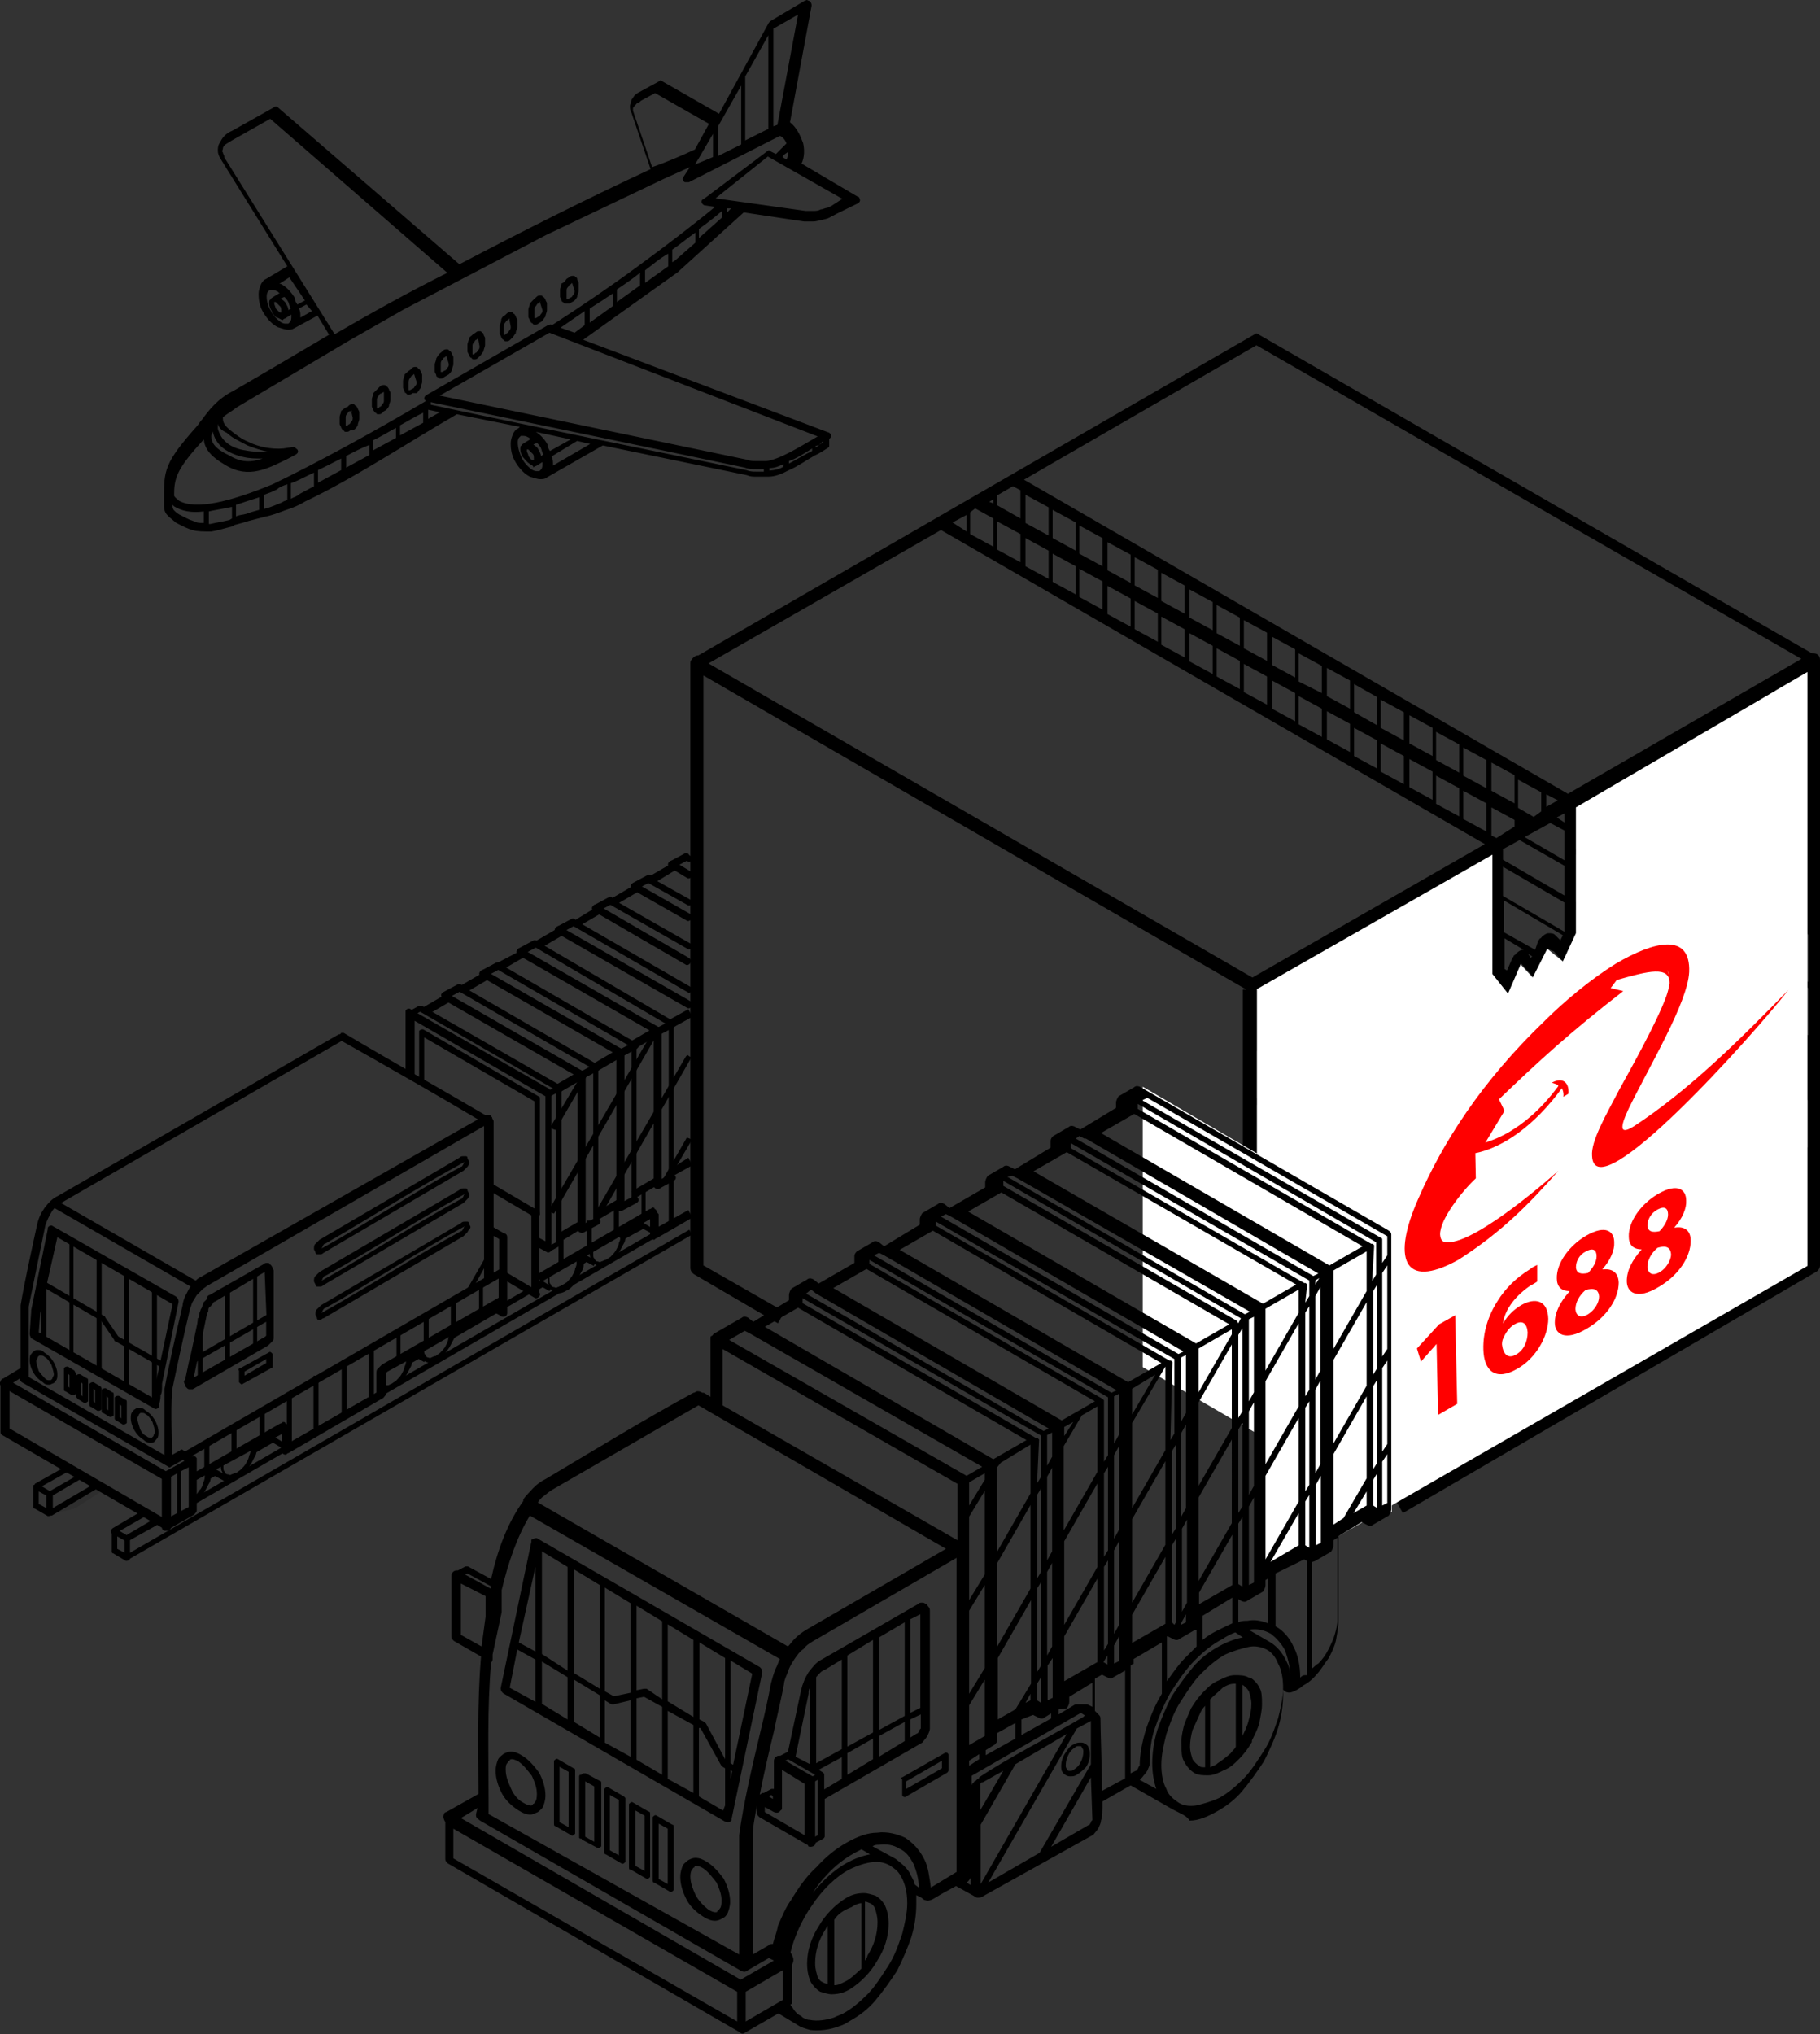 <?xml version="1.0" encoding="UTF-8"?> <svg xmlns="http://www.w3.org/2000/svg" xmlns:xlink="http://www.w3.org/1999/xlink" version="1.1" id="Слой_1" x="0px" y="0px" viewBox="0 0 361.7 404.1" style="enable-background:new 0 0 361.7 404.1;" xml:space="preserve"><rect x="0" y="0" width="361.7" height="404.1" fill="#333333" stroke="none"/> <style type="text/css"> .st0{fill:#FFFFFF;} .st1{fill:#FF0000;} .st2{fill-opacity:0.102;} </style> <path d="M115.6,248.9l0.3,0.3h0.3l2.3,1.3l-0.5,1c-0.8-0.5-2-1-2.8-1.5c-0.3-0.3-0.3-0.3-0.5-0.5l-0.3-0.3L115.6,248.9z"></path> <path d="M107.4,254.2l2.3,1.5l-0.5,0.8l-2.3-1.3L107.4,254.2z"></path> <path d="M109.2,253.2c0,0.3,0,0.3,0,0.5c0,0,0,0.3,0,0.5c0,0.5,0,0.8,0.3,1c0,0.3,0.3,0.5,0.5,0.5c0.3,0,0.5,0.3,0.8,0 c0.3,0,0.5-0.3,1-0.3c0.3-0.3,0.8-0.5,1-0.8s0.8-0.8,1-1.3c0.3-0.5,0.5-1,0.5-1.3c0.3-0.5,0.3-1,0.3-1.3s0-0.3,0-0.5s0-0.3,0-0.3 h0.3h0.3l0.5-0.3c0,0.3,0,0.3,0.3,0.5c0,0.3,0,0.5,0,0.8c0,0.5,0,1-0.3,1.5s-0.5,1-0.8,1.5s-0.8,1-1,1.5c-0.5,0.5-0.8,0.8-1.3,1 c-0.5,0.3-1,0.5-1.3,0.5c-0.5,0-1,0-1.3-0.3s-0.8-0.5-0.8-1c-0.3-0.5-0.3-0.8-0.3-1.5c0-0.3,0-0.3,0-0.5s0-0.3,0-0.5L109.2,253.2z"></path> <path d="M117.9,248.1c0,0.3,0,0.3,0,0.5s0,0.3,0,0.5c0,0.5,0,0.8,0.3,1c0,0.3,0.3,0.5,0.5,0.5c0.3,0,0.5,0.3,0.8,0 c0.3,0,0.5-0.3,1-0.3c0.3-0.3,0.8-0.5,1-0.8c0.3-0.3,0.8-0.8,1-1.3c0.3-0.5,0.5-1,0.5-1.3c0.3-0.5,0.3-1,0.3-1.3s0-0.3,0-0.5 s0-0.3,0-0.3l1-0.3c0,0.3,0,0.3,0,0.5s0,0.3,0,0.5c0,0.5,0,1-0.3,1.5s-0.5,1-0.8,1.5s-0.8,1-1,1.5c-0.5,0.5-0.8,0.8-1.3,1 c-0.5,0.3-1,0.5-1.3,0.5c-0.5,0-1,0-1.3-0.3s-0.8-0.5-0.8-1c-0.3-0.5-0.3-0.8-0.3-1.5c0-0.3,0-0.5,0-0.5c0-0.3,0-0.5,0-0.5h0.7 L117.9,248.1L117.9,248.1z"></path> <path d="M126.8,242.3l3.3,2l-0.5,0.8l-3.3-1.8L126.8,242.3z"></path> <path d="M106.7,253.2l22.4-13c0.3,0,0.5-0.3,0.5-0.3c0.3,0,0.5,0,0.5,0.3c0.3,0,0.3,0.3,0.5,0.5c0,0.3,0.3,0.5,0.3,0.5v2.5l5.9-3.3 l0.8,1.5l-7.1,4.1c-0.3,0-0.3,0.3-0.5,0.3c-0.5,0-0.8-0.3-0.8-0.8v-3.3l-21.7,12.5L106.7,253.2z"></path> <path d="M106.9,245.8l1.5,0.8v-28.8l-26-15v11h-1.8v-12.5c0-0.3,0-0.3,0-0.5c0.3-0.5,0.8-0.5,1-0.3l27.5,15.8 c0.3,0.3,0.5,0.5,0.5,0.8v30.8c0,0.3,0,0.3,0,0.5c-0.3,0.5-0.8,0.5-1,0.3l-2.8-1.5L106.9,245.8z"></path> <path d="M89.6,198.9l-4.8,2.8l-0.8-1.5l4.8-2.8L89.6,198.9z M110.5,215.5l4.8-2.8l0.8,1.5l-4.8,2.8L110.5,215.5z"></path> <path d="M110.5,245.3l4.8-2.8l0.8,1.3l-4.6,2.8L110.5,245.3z"></path> <path d="M119.7,181.3l-4.8,2.8l-0.8-1.2l4.6-2.8L119.7,181.3z"></path> <path d="M109,216.8l1-0.5L83.5,201l-1.5,0.8l-0.5-1l1.8-1c0.3,0,0.3,0,0.5,0l27.5,15.8c0,0,0.3,0,0.3,0.3c0.3,0.3,0,0.5-0.3,0.8 l-1.8,1L109,216.8z"></path> <path d="M109,247.6l1.5-0.8v-29.6l-1,0.5l-0.5-1l1.8-1h0.3c0.3,0,0.5,0.3,0.5,0.5V247c0,0.3,0,0.5-0.3,0.5l-1.8,1L109,247.6z"></path> <path d="M127.1,177l-4.8,2.8l-0.8-1.3l4.8-2.8L127.1,177z"></path> <path d="M106.2,241.2v-22.4l-21.9-12.7v8.9h-1v-9.9v-0.3c0.3-0.3,0.5-0.3,0.8-0.3l22.9,13.3c0.3,0,0.3,0.3,0.3,0.5V241h-1v0.2 L106.2,241.2L106.2,241.2z"></path> <path d="M134.5,172.7l-4.6,2.8l-1-1.3l4.8-2.8L134.5,172.7z"></path> <path d="M99.3,253.7c-0.5-0.3-0.5-0.8-0.3-1c0.3-0.5,0.8-0.5,1-0.3l6.9,4.1c0.5,0.3,0.5,0.8,0.3,1c-0.3,0.5-0.8,0.5-1,0.3 L99.3,253.7z M106.9,240.5c0.5,0.3,0.5,0.8,0.3,1c-0.3,0.5-0.8,0.5-1,0.3l-9.2-5.4c-0.5-0.3-0.5-0.8-0.3-1c0.3-0.5,0.8-0.5,1-0.3 L106.9,240.5z"></path> <path d="M105.6,241c0-0.5,0.3-0.8,0.8-0.8s0.8,0.3,0.8,0.8v15.8c0,0.5-0.3,0.8-0.8,0.8s-0.8-0.3-0.8-0.8V241z"></path> <path d="M13.8,292.2l-6.4,3.6l-0.5-1l6.4-3.6L13.8,292.2z"></path> <path d="M9.2,297.1l-1.5-0.8v2.5l1.5,0.8V297.1z M7.5,294.8l2.5,1.5c0.3,0,0.3,0.3,0.3,0.5v3.8v0.3c-0.3,0.3-0.5,0.3-0.8,0.3 l-2.6-1.5c-0.3,0-0.3-0.3-0.3-0.5v-3.8v-0.3C7,294.8,7.2,294.8,7.5,294.8z"></path> <path d="M16.6,293.5l-6.1,3.6v2.5l8.7-5.1l0.5,1l-9.4,5.6H10c-0.3,0-0.5-0.3-0.5-0.5v-3.8c0-0.3,0-0.3,0.3-0.5l6.6-3.8L16.6,293.5z"></path> <path d="M29.1,301.1l-5.4,3.1l1.8,1l-0.5,1l-2.6-1.5c0,0-0.3,0-0.3-0.3c-0.3-0.3,0-0.5,0.3-0.8l6.1-3.6L29.1,301.1z M128.1,244 l-4.6,2.5l-0.5-1l4.6-2.5L128.1,244z M116.6,250.7l-1.5,1l-0.5-1l1.5-1L116.6,250.7z M108.2,255.5l-1.3,0.8l-0.5-1l1.3-0.8 L108.2,255.5z M89.6,264.9l15.8-9.2l0.5,1l-15.8,9.2L89.6,264.9z M83.2,270l-1.8,1l-0.5-1l1.8-1L83.2,270z M54.6,286.4l-4.3,2.5 l-0.5-1l4.3-2.5L54.6,286.4z M43.2,293l-1.5,0.8l-0.5-1l1.5-0.8L43.2,293z"></path> <path d="M24.8,306l-1.5-0.8v2.5l1.5,0.8V306z M23,303.7l2.5,1.5c0.3,0,0.3,0.3,0.3,0.5v3.8v0.3c-0.3,0.3-0.5,0.3-0.8,0.3l-2.5-1.5 c-0.3,0-0.3-0.3-0.3-0.5v-3.8v-0.4C22.5,303.7,22.8,303.7,23,303.7z"></path> <path d="M137.3,241.8l-98.7,57.1l-0.5-1l98.7-57.1L137.3,241.8z M31.7,302.7l-5.9,3.3v2.5L137,244.3l0.5,1L25.6,309.8h-0.3 c-0.3,0-0.5-0.3-0.5-0.5v-3.8c0-0.3,0-0.3,0.3-0.5l6.1-3.6L31.7,302.7z"></path> <path d="M42.4,291.5l0.3,0.3l2.3,1.3c0,0,0.3,0,0.3,0.3s0,0.3,0,0.5c-0.3,0.3-0.5,0.3-0.8,0.3c-0.8-0.5-2-1-2.8-1.5l-0.3-0.3 L42.4,291.5z"></path> <path d="M81.9,268l0.3,0.3h0.3l2.3,1.3l-0.5,1l-2.3-1.3l-0.3-0.3l-0.3-0.3c-0.3-0.3-0.3-0.3-0.3-0.5L81.9,268z"></path> <path d="M38.1,297.6c0.3-0.3,0.8-0.5,1-0.8c0.3-0.3,0.5-0.8,0.8-1c0.3-0.5,0.5-1,0.5-1.3c0.3-0.5,0.3-1,0.3-1.3s0-0.3,0-0.5v-0.3H41 l0.3-0.3h0.3h0.3c0,0.3,0,0.3,0,0.5s0,0.3,0,0.5c0,0.5,0,1-0.3,1.5s-0.5,1-0.8,1.5s-0.5,1-1,1.3c-0.3,0.5-0.8,0.8-1.3,1L38.1,297.6z "></path> <path d="M44.4,290.4c0,0.3,0,0.3,0,0.5c0,0.3,0,0.3,0,0.5c0,0.5,0,0.8,0.3,1c0,0.3,0.3,0.5,0.5,0.5c0.3,0,0.5,0.3,0.8,0 c0.3,0,0.5-0.3,1-0.3c0.3-0.3,0.8-0.5,1-0.8c0.3-0.3,0.8-0.8,1-1.3c0.3-0.5,0.5-1,0.5-1.3c0.3-0.5,0.3-1,0.3-1.3s0-0.3,0-0.5v-0.3 h0.3c0,0,0.3,0,0.3-0.3h0.3c0,0.3,0,0.3,0.3,0.5c0,0.3,0,0.5,0,0.5c0,0.5,0,1-0.3,1.5s-0.5,1-0.8,1.5s-0.8,1-1,1.5 c-0.5,0.5-0.8,0.8-1.3,1c-0.5,0.3-1,0.5-1.3,0.5c-0.5,0-1,0-1.3-0.3s-0.8-0.5-0.8-1c-0.3-0.5-0.3-0.8-0.3-1.5c0-0.3,0-0.5,0-0.5 c0-0.3,0-0.5,0-0.8L44.4,290.4z"></path> <path d="M75.8,274.6l0.3,0.3c0.3,0,0.3,0.3,0.5,0.3c0.3,0,0.3,0,0.5,0c0.3,0,0.5-0.3,0.8-0.3c0.3-0.3,0.8-0.5,1-0.8 c0.3-0.3,0.8-0.8,1-1.3c0.3-0.5,0.5-1,0.5-1.3c0.3-0.5,0.3-1,0.3-1.3s0-0.3,0-0.5v-0.3H81l0.3-0.3c0,0,0,0,0.3,0h0.3 c0,0.3,0,0.3,0,0.5c0,0.3,0,0.5,0,0.5c0,0.5,0,1-0.3,1.5s-0.5,1-0.8,1.5s-0.8,1-1,1.5c-0.5,0.5-0.8,0.8-1.3,1 c-0.3,0.3-0.8,0.3-1,0.5c-0.3,0-0.8,0-1,0c-0.3,0-0.5-0.3-0.8-0.3c-0.3-0.3-0.5-0.3-0.8-0.5L75.8,274.6z"></path> <path d="M90.1,263.7c0,0.3,0,0.5,0.3,0.5c0,0.3,0,0.5,0,0.5c0,0.5,0,1-0.3,1.5s-0.5,1-0.8,1.5s-0.8,1-1,1.5c-0.5,0.5-0.8,0.8-1.3,1 c-0.5,0.3-1,0.5-1.3,0.5c-0.5,0-1,0-1.3-0.3s-0.8-0.5-0.8-1c-0.3-0.5-0.3-0.8-0.3-1.5c0-0.3,0-0.5,0-0.5c0-0.3,0-0.5,0-0.5l1,0.3 c0,0.3,0,0.3,0,0.5c0,0.3,0,0.3,0,0.5c0,0.5,0,0.8,0.3,1c0,0.3,0.3,0.5,0.5,0.5s0.5,0.3,0.5,0c0.3,0,0.5-0.3,1-0.3 c0.3-0.3,0.8-0.5,1-0.8c0.3-0.3,0.8-0.8,1-1.3c0.3-0.5,0.5-1,0.5-1.5c0.3-0.5,0.3-1,0.3-1.3s0-0.3,0-0.5s0-0.3,0-0.5h0.7L90.1,263.7 L90.1,263.7z"></path> <path d="M99.8,244.8c0.5,0.3,0.5,0.8,0.3,1c-0.3,0.5-0.8,0.5-1,0.3l-2.3-1.3c-0.5-0.3-0.5-0.8-0.3-1c0.3-0.5,0.8-0.5,1-0.3 L99.8,244.8z"></path> <path d="M96.2,254v-30.3l-55.1,31.8c-0.3,0.3-0.8,0.5-1,0.8c-0.3,0.3-0.8,0.8-1,1c-0.3,0.5-0.5,0.8-0.8,1.3s-0.3,1-0.5,1.3 c-1.3,5.4-2.5,11-3.6,16.3v0.3c-0.3,4.1,0,9.4,0,13.5h-1.5v-13c0-0.3,0-0.5,0-0.8v-0.3c1-5.4,2.3-11,3.6-16.6c0-0.5,0.3-1.3,0.5-1.8 c0.3-0.5,0.5-1,0.8-1.5c0.3-0.5,0.8-1,1-1.3c0.5-0.5,0.8-0.8,1.3-1L96,221.8c0.3-0.3,0.5-0.3,0.8-0.3s0.3,0,0.5,0s0.3,0.3,0.5,0.5 c0,0.3,0.3,0.5,0.3,0.8v31.1L96.2,254L96.2,254z"></path> <path d="M52.6,252.7l-9.9,5.9c-0.3,0-0.3,0.3-0.5,0.5c-0.3,0.3-0.3,0.5-0.5,0.5c-0.3,0.3-0.3,0.5-0.3,0.8s-0.3,0.5-0.3,0.8 l-2.6,12.5l14.3-8.2c0,0,0,0,0.3-0.3v-0.3L52.6,252.7z M41.6,257.3l10.7-6.1c0.3-0.3,0.5-0.3,0.8-0.3s0.5,0,0.5,0.3 c0.3,0,0.3,0.3,0.5,0.5c0,0.3,0.3,0.5,0.3,0.8v13c0,0.3,0,0.8-0.3,1c-0.3,0.3-0.5,0.5-0.8,0.8l-15,8.7h-0.2c-0.3,0-0.3,0-0.5,0 c-0.3,0-0.5-0.3-0.5-0.3c-0.3-0.3-0.3-0.3-0.3-0.5s0-0.5,0-0.8l2.8-13.3c0-0.3,0.3-0.8,0.3-1c0.3-0.3,0.3-0.8,0.5-1c0,0,0,0,0-0.3 c0.3-0.3,0.5-0.5,0.8-0.8C41.1,257.6,41.4,257.3,41.6,257.3z"></path> <path d="M47.8,271.8l5.6-3.1c0.3-0.3,0.5,0,0.8,0.3v0.3v2c0,0.3,0,0.5-0.3,0.5l-5.6,3.1c-0.3,0.3-0.5,0-0.8-0.3v-0.3v-2 C47.2,272.1,47.5,271.8,47.8,271.8z M52.9,270l-4.3,2.5v0.8l4.3-2.5V270z"></path> <path d="M39.1,294c-0.5,0.3-0.8,0-1-0.3c-0.3-0.5,0-0.8,0.3-1l17.3-9.9c0.3,0,0.5-0.3,0.5-0.3c0.3,0,0.5,0,0.5,0.3 c0.3,0,0.3,0.3,0.5,0.5c0,0.3,0.3,0.5,0.3,0.8v2.5l17.3-9.9v-3.8c0-0.3,0-0.8,0.3-1c0.3-0.3,0.5-0.5,0.8-0.8l23.2-13.3V254 l-61.7,35.7c-0.5,0.3-0.8,0-1-0.3c-0.3-0.5,0-0.8,0.3-1l62.5-36.2v-6.4c0-0.5,0.3-0.8,0.8-0.8s0.8,0.3,0.8,0.8v15 c0,0.5-0.3,0.8-0.8,0.8s-0.8-0.3-0.8-0.8v-1c-7.4,4.3-14.8,8.7-22.2,12.7c0,0,0,0-0.3,0.3v0.3v3.8c0,0.3-0.3,0.5-0.5,0.8l-18.9,11 c-0.3,0-0.3,0.3-0.5,0.3c-0.5,0-0.8-0.3-0.8-0.8v-3.3L39.1,294z"></path> <path d="M91.6,231.8c0.3,0,0.3-0.3,0.5-0.5c0-0.3,0.3-0.5,0.3-0.5c-9.4,5.1-18.6,11-27.8,16.3c-0.3,0-0.3,0.3-0.5,0.5 c0,0.3-0.3,0.5-0.3,0.5C73,243,82.2,236.9,91.6,231.8z M92.9,231.8c-0.3,0.3-0.5,0.5-0.8,0.8l-27.8,16.3c-0.3,0.3-0.5,0.3-0.8,0.3 s-0.3,0-0.5,0s-0.3-0.3-0.3-0.3c0-0.3-0.3-0.5-0.3-0.8s0-0.8,0.3-1c0.3-0.3,0.5-0.5,0.8-0.8L91.3,230c0.3-0.3,0.5-0.3,0.8-0.3 s0.3,0,0.5,0c0.3,0,0.3,0.3,0.3,0.3c0,0.3,0.3,0.5,0.3,0.8C93.4,231,93.1,231.6,92.9,231.8z"></path> <path d="M91.6,238.2c0.3,0,0.3-0.3,0.5-0.5c0-0.3,0.3-0.5,0.3-0.5c-9.4,5.1-18.6,11.2-27.8,16.3c-0.3,0-0.3,0.3-0.5,0.5 c0,0.3-0.3,0.5-0.3,0.5C73,249.4,82.2,243.3,91.6,238.2z M92.9,238.2c-0.3,0.3-0.5,0.5-0.8,0.8l-27.8,16.3c-0.3,0.3-0.5,0.3-0.8,0.3 s-0.3,0-0.5,0s-0.3-0.3-0.3-0.3c0-0.3-0.3-0.5-0.3-0.8s0-0.8,0.3-1c0.3-0.3,0.5-0.5,0.8-0.8l27.8-16.3c0.3-0.3,0.5-0.3,0.8-0.3 s0.3,0,0.5,0c0.3,0,0.3,0.3,0.3,0.3c0,0.3,0.3,0.5,0.3,0.8C93.4,237.7,93.1,237.9,92.9,238.2z"></path> <path d="M91.6,244.6c0.3,0,0.3-0.3,0.5-0.5c0-0.3,0.3-0.5,0.3-0.5c-9.4,5.1-18.6,11.2-27.8,16.3c-0.3,0-0.3,0.3-0.5,0.5 c0,0.3-0.3,0.5-0.3,0.5C73,255.8,82.2,249.7,91.6,244.6z M92.9,244.8c-0.3,0.3-0.5,0.5-0.8,0.8l-27.8,16.3c-0.3,0-0.5,0.3-0.5,0.3 c-0.3,0-0.3,0-0.5,0c-0.3,0-0.3-0.3-0.3-0.3c0-0.3-0.3-0.5-0.3-0.8s0-0.8,0.3-1c0.3-0.3,0.5-0.5,0.8-0.8L91.6,243 c0.3-0.3,0.5-0.3,0.8-0.3s0.3,0,0.5,0c0.3,0,0.3,0.3,0.3,0.3c0,0.3,0.3,0.5,0.3,0.8S93.1,244.3,92.9,244.8z"></path> <path d="M96.2,223.1c-9.4-5.6-18.9-11-28.3-16.3l-55.6,32.1c-0.8,0.5-1.5,1-2,1.8s-1,1.8-1.3,2.8l-3.3,16.1c0,0.3,0,0.3,0,0.5 c0,0.3,0,0.3,0,0.5v13.5H4.1v-13.5c0-0.3,0-0.5,0-0.8s0-0.5,0-0.5c0.8-4.8,2.3-11.5,3.3-16.1c0.3-1.3,0.8-2.3,1.5-3.3 c0.8-1,1.5-1.8,2.6-2.3l55.8-32.1c0.3,0,0.3,0,0.5-0.3c0.3,0,0.5,0,0.5,0c9.4,5.6,19.1,11,28.6,16.6L96.2,223.1z"></path> <path d="M38.6,270.8l-0.8,3.3l14.8-8.4l0.3-0.3v-0.3v-2.5L38.6,270.8z M36.8,274.1l0.8-3.8c0-0.3,0-0.3,0.3-0.3l15.3-8.9h0.3 c0.3,0,0.5,0.3,0.5,0.5v3.6c0,0.3,0,0.5-0.3,0.8s-0.3,0.5-0.5,0.8l-15,8.7h-0.3c-0.3,0-0.3,0-0.5,0c-0.3,0-0.3,0-0.5-0.3 c0,0-0.3-0.3-0.3-0.5C36.5,274.4,36.5,274.4,36.8,274.1z"></path> <path d="M39.1,256.3l-28.8-16.6l0.8-1.3L39.9,255L39.1,256.3z"></path> <path d="M9,273.9c0.3,0.3,0.5,0.3,0.8,0.3h0.3l0.3-0.3c0-0.3,0.3-0.5,0.3-0.8c0-0.5-0.3-1.3-0.5-2c-0.3-0.5-0.8-1.3-1.3-1.5 c-0.3-0.3-0.5-0.3-0.8-0.3H7.8l-0.3,0.3c0,0.3-0.3,0.5-0.3,0.8c0,0.5,0.3,1.3,0.5,2C8,272.8,8.5,273.4,9,273.9z M9.8,275.1 c-0.5,0-0.8,0-1.3-0.5c-0.8-0.5-1.3-1-1.8-1.8s-0.8-1.8-0.8-2.5c0-0.5,0-1,0.3-1.3s0.3-0.5,0.5-0.5c0.3-0.3,0.5-0.3,0.8-0.3 c0.5,0,0.8,0,1.3,0.5c0.8,0.5,1.3,1,1.8,1.8s0.8,1.8,0.8,2.5c0,0.5,0,1-0.3,1.3s-0.3,0.5-0.5,0.5C10.3,274.9,10,275.1,9.8,275.1z"></path> <path d="M29.1,285.3c0.3,0.3,0.5,0.3,0.8,0.3h0.3l0.3-0.3c0-0.3,0.3-0.5,0.3-0.8c0-0.5-0.3-1.3-0.5-2c-0.3-0.5-0.8-1.3-1.3-1.5 c-0.3-0.3-0.5-0.3-0.8-0.3h-0.3l-0.3,0.3c0,0.3-0.3,0.5-0.3,0.8c0,0.5,0.3,1.3,0.5,2C28.1,284.6,28.6,285.1,29.1,285.3z M29.9,286.6 c-0.5,0-0.8,0-1.3-0.5c-0.8-0.5-1.3-1-1.8-1.8s-0.8-1.8-0.8-2.5c0-0.5,0-1,0.3-1.3s0.3-0.5,0.5-0.5c0.3-0.3,0.5-0.3,0.8-0.3 c0.5,0,0.8,0,1.3,0.5c0.8,0.5,1.3,1,1.8,1.8s0.8,1.8,0.8,2.5c0,0.5,0,1-0.3,1.3s-0.3,0.5-0.5,0.5C30.7,286.6,30.4,286.6,29.9,286.6z "></path> <path d="M8,260.9l-0.3,3.8l23,13.2c0-0.5,0-0.8,0-1c0-0.5,0-0.8,0.3-2v-0.3l3.3-15.5l-22.9-13.3L8,260.9z M5.9,264.9l0.3-4.3v-0.3 l3.3-16.1v-0.3c0.3-0.5,0.8-0.5,1-0.3l24.5,14c0.3,0.3,0.5,0.5,0.5,1l-3.3,16.3c0,1.3,0,1.8-0.3,2.3c0,0.5,0,0.8-0.3,2 c0,0.3,0,0.3,0,0.3c-0.3,0.5-0.8,0.5-1,0.3l-24.5-14C6.2,265.7,5.9,265.5,5.9,264.9z"></path> <path d="M0.6,273.9l3.8-2.3c0.5-0.3,0.8,0,1,0.3c0,0.3,0,0.3,0,0.5v1l28,16.1l2.3-1.3c0.3-0.3,0.5-0.3,0.8,0l2,1.3 c0.5,0.3,0.5,0.8,0.3,1c0,0.3-0.3,0.3-0.3,0.3l-5.4,3.1c-0.3,0.3-0.5,0.3-0.8,0L0.4,275.5c-0.5-0.3-0.5-0.8-0.3-1 C0.3,274.1,0.3,273.9,0.6,273.9z M3.9,273.9l-1.3,0.8l30.3,17.6l3.8-2l-0.3-0.3l-2.3,1.3c-0.3,0.3-0.5,0.3-0.8,0L4.5,274.7 C4.2,274.6,3.9,274.1,3.9,273.9z"></path> <path d="M32.7,292.5l5.4-3.1c0.5-0.3,0.8,0,1,0.3c0,0.3,0,0.3,0,0.5v9.9c0,0.3-0.3,0.5-0.5,0.8l-5.4,3.1c-0.5,0.3-0.8,0-1-0.3 c0-0.3,0-0.3,0-0.5v-9.9C32.2,292.7,32.5,292.5,32.7,292.5z M35.5,292.5l-1.8,1v7.9l3.8-2v-7.9L35.5,292.5z"></path> <path d="M0.1,284.6v-9.9c0-0.5,0.3-0.8,0.8-0.8c0.3,0,0.3,0,0.5,0.3l32.1,18.4c0.3,0.3,0.5,0.5,0.5,0.8v9.9c0,0.5-0.3,0.8-0.8,0.8 c-0.3,0-0.3,0-0.5-0.3L0.6,285.2C0.3,285.1,0.1,284.8,0.1,284.6z M1.9,275.9v7.9l30.3,17.6v-7.9L1.9,275.9z"></path> <path d="M31.9,271.6l-8.9-5.1c0,0-0.3,0-0.3-0.3l-2.6-3.8l-12.2-7.1l0.5-1l12.2,7.1c0,0,0.3,0,0.3,0.3l2.6,3.8l8.9,5.1L31.9,271.6z"></path> <path d="M247.7,196.6l-107.9-62.4v117.2l16.1,9.2l-1.3,2.3l-16.6-9.7c-0.5-0.3-0.8-0.8-0.8-1.3V131.8c0-0.3,0-0.5,0.3-0.8 c0.3-0.5,0.8-0.8,1.3-0.8l110.9-64v2.4l-46.2,26.7l108.1,62.4l46.4-26.8L249.7,68.6v-2.4l110.4,63.6c0,0,0,0,0.3,0 c0.8,0,1.3,0.5,1.3,1.3v120.3c0,0.5-0.3,1-0.8,1.3l-82.1,47.9l-1.3-2.3l7.4-4.3l-6.9-4.1l0.5-1l7.4,4.3l8.2-4.8l-16.3-9.4l0.5-1 l16.8,9.7l8.2-4.8l-25.8-14.8l0.5-1l26.3,15l8.2-4.8l-34.9-20.1l0.5-1l35.7,20.6l8.2-4.8l-44.6-25.7V245l45.6,26.5l8.2-4.8 l-54.1-31.1v-1.3l55,31.6l8.2-4.8l-90.5-52.3v9.4l23,13.3v1.3l-23-13.3v9.4l4.3,2.5v1.3l-4.3-2.5v1.8H247v-35.4L247.7,196.6 L247.7,196.6z M140.8,131.8l108.1,62.4l46.2-26.5L187,105.3L140.8,131.8z M313.2,160.4v8.2l46.2,26.5v-9.4l-44.9-26L313.2,160.4z M313.2,169.8v9.4l46.2,26.5v-9.4L313.2,169.8z M313.2,180.8v4.6l-1.8,3.8l47.7,27.5v-9.4L313.2,180.8z M310.9,190.2l-0.3,0.8 l-1.8-2l-1.3-0.5c-1,1.8-1.8,4.1-2.5,5.9l-2.8-3.1v0.3v0.3l-1,2.5l58.1,33.6v-9.4L310.9,190.2z M300.7,195.1l-1,2.3l-3.1-3.6v-0.3 v-0.8L277,181.2l-8.2,4.8l90.3,51.9v-8.4L300.7,195.1z M296.6,191.5v-9.4l-10.5-5.9l-8.2,4.8L296.6,191.5z M296.6,180.5v-10.7 l-9.2,5.4L296.6,180.5z M304.5,190l-0.8-0.5l0.5,0.8L304.5,190z M302.8,188.7l-3.8-2.3v6.1l0.5,0.3l1-2.3c0-0.3,0.3-0.3,0.3-0.5 s0.3-0.3,0.3-0.3c0.3-0.3,0.3-0.5,0.5-0.5c0.3-0.3,0.8-0.5,1-0.5C302.2,188.7,302.5,188.7,302.8,188.7z M298.7,185.1l6.4,3.6 l0.5-1.5c0-0.3,0-0.3,0.3-0.5c0-0.3,0.3-0.3,0.3-0.3c0.3-0.3,0.3-0.5,0.5-0.5c0.3-0.3,0.8-0.5,1-0.5c0.5,0,1,0,1.3,0.3l0.3,0.3 l0.8,0.8l0.5-1l-11.7-6.9v6.2L298.7,185.1L298.7,185.1z M298.7,178l12.2,7.1v-0.2v-5.6l-12.2-7.1V178z M298.7,170.8l12.2,7.1V172 l-8.9-5.1l-3.3,1.8L298.7,170.8L298.7,170.8z M303,166.3l7.9,4.6V165l-2.8-1.5L303,166.3z M309.4,162.4l1.5,1v-1.8L309.4,162.4z M306.3,161.2v-3.8l-4.6-2.5v5.6l3.1,1.8L306.3,161.2z M307.3,157.8v2.5l2.3-1.3L307.3,157.8z M301,164.2v-1.3l-4.6-2.5v5.6l1,0.5 L301,164.2z M301,159.6V154l-4.6-2.5v5.6L301,159.6z M301.7,163.4v0.3V163.4z M295.4,165.2v-5.6l-4.6-2.5v5.6L295.4,165.2z M295.4,156.6V151l-4.6-2.5v5.6L295.4,156.6z M290,162.2v-5.6l-4.6-2.5v5.6L290,162.2z M290,153.5v-5.6l-4.6-2.5v5.6L290,153.5z M284.7,158.9v-5.6l-4.6-2.5v5.6L284.7,158.9z M284.7,150.2v-5.6l-4.6-2.5v5.6L284.7,150.2z M279,155.8v-5.6l-4.6-2.5v5.6L279,155.8 z M279,147.1v-5.6l-4.6-2.5v5.6L279,147.1z M273.7,152.7v-5.6l-4.6-2.5v5.6L273.7,152.7z M273.7,144.1v-5.6l-4.6-2.6v5.6 L273.7,144.1z M268.3,149.4v-5.6l-4.6-2.5v5.6L268.3,149.4z M268.3,140.8v-5.6l-4.6-2.5v5.6L268.3,140.8z M262.7,146.4v-5.6 l-4.6-2.5v5.6L262.7,146.4z M262.7,137.7v-5.4l-4.6-2.5v5.6L262.7,137.7z M257.4,143.3v-5.6l-4.6-2.5v5.6L257.4,143.3z M257.4,134.6 V129l-4.6-2.5v5.6L257.4,134.6z M251.8,140v-5.6l-4.6-2.5v5.6L251.8,140z M251.8,131.3v-5.6l-4.6-2.5v5.6L251.8,131.3z M246.4,136.9 v-5.6l-4.6-2.5v5.6L246.4,136.9z M246.4,128.3v-5.6l-4.6-2.5v5.6L246.4,128.3z M241,133.9v-5.6l-4.6-2.5v5.6L241,133.9z M241,125.2 v-5.6l-4.6-2.5v5.6L241,125.2z M235.4,130.6V125l-4.6-2.5v5.6L235.4,130.6z M235.4,121.9v-5.6l-4.6-2.5v5.6L235.4,121.9z M230.1,127.5v-5.6l-4.6-2.5v5.6L230.1,127.5z M230.1,118.8v-5.6l-4.6-2.5v5.6L230.1,118.8z M224.7,124.5v-5.6l-4.6-2.5v5.6 L224.7,124.5z M224.7,115.8v-5.6l-4.6-2.5v5.6L224.7,115.8z M219.1,121.1v-5.6l-4.6-2.5v5.6L219.1,121.1z M219.1,112.5v-5.6 l-4.6-2.5v5.6L219.1,112.5z M213.8,118.1v-5.6l-4.6-2.5v5.6L213.8,118.1z M213.8,109.4v-5.6l-4.6-2.5v5.6L213.8,109.4z M208.4,115 v-5.6l-4.6-2.5v5.6L208.4,115z M208.4,106.4v-5.6l-4.6-2.5v5.6L208.4,106.4z M202.8,111.7v-5.6l-4.6-2.5v5.6L202.8,111.7z M202.8,103v-5.6l-1.5-0.8l-3.1,1.8v2L202.8,103z M197.4,108.6V103l-3.6-2l-1,0.8v4.3L197.4,108.6z M197.4,100v-0.8l-0.8,0.5 L197.4,100z M192.1,105.6v-3.3l-2.8,1.5L192.1,105.6z M359.1,184.4v-9.5l-35.4-20.6l-8.2,4.8L359.1,184.4z M359.1,173.6v-9.4 l-26.3-15l-8.2,4.8L359.1,173.6z M359.1,162.7v-9.4l-16.8-9.7l-8.2,4.8L359.1,162.7z M359.1,152v-9.4l-7.4-4.3l-8.2,4.8L359.1,152z M359.1,141v-7.4l-6.4,3.6L359.1,141z M358.9,249v-9.6l-91.6-52.7l-8.2,4.8 M258.1,192.3l-7.6,4.3v0.8l100.2,57.8l8-5L258.1,192.3z M251.1,199.4l-0.6,8.7l90.6,52.5l8.7-4.8L251.1,199.4z"></path> <polygon class="st0" points="359.2,251.5 249.8,314.5 249.8,196.5 296.6,169.8 296.6,193.5 299.7,197.4 302.2,191.6 304.6,194.2 307.5,188.5 310.6,191 313.2,185.4 313.2,160.4 359.2,133.5 "></polygon> <g> <polygon class="st1" points="281.6,267.9 282.4,270.5 285.5,267 285.8,281.1 289.6,278.9 289.2,261.3 286,263.1 "></polygon> <path class="st1" d="M302.3,259.3c-1.5,0.9-2.7,2.1-3.5,3.5l-0.1,0.1c0.3-2.3,1.9-5,5.3-7.4c0.7-0.4,1.1-0.6,1.5-0.9l0-3.3 c-0.4,0.2-0.9,0.4-1.5,0.9c-2.6,1.6-4.8,3.7-6.4,6.3c-1.8,2.8-2.9,6.2-2.8,9.6c0.1,4.2,2.4,6.4,6.8,3.8c3.7-2.1,6.1-6.5,6.1-9.9 C307.6,258.3,305.1,257.7,302.3,259.3z M301.3,269.1c-1.7,1-2.6-0.2-2.8-2c0-0.5,0.1-0.9,0.2-1.1c0.4-1,1.2-2.3,2.3-2.9 c1.7-1,2.5,0,2.6,1.6C303.6,266.5,302.8,268.3,301.3,269.1z"></path> <path class="st1" d="M318.5,252.2l0-0.1c1.6-1.8,2.4-3.8,2.3-5.3c0-2.1-1.6-3.6-5.6-1.3c-3.4,2-5.9,5.5-5.8,8.5 c0,1.5,0.8,2.5,2.5,2.5l0,0.1c-1.8,2-2.9,4.1-2.9,6.2c0,2.3,2.1,3.7,6.3,1.2c4-2.3,6.4-6,6.4-9.2 C321.6,252.6,320.2,252,318.5,252.2z M315.2,248.6c1.5-0.8,2.1-0.2,2.1,1c0,1.1-0.8,2.4-1.7,3.3c-1.4,0.3-2.3,0.1-2.4-1.1 C313.2,250.6,313.8,249.3,315.2,248.6z M315.6,261.1c-1.5,0.9-2.4,0.3-2.5-1c0-1.3,0.7-2.7,2-3.8c1.6-0.5,2.6-0.2,2.7,1.3 C317.8,258.8,316.9,260.3,315.6,261.1z"></path> <path class="st1" d="M332.8,243.9l0-0.1c1.6-1.8,2.4-3.8,2.3-5.3c0-2.1-1.6-3.6-5.6-1.3c-3.4,2-5.9,5.5-5.8,8.5 c0,1.5,0.8,2.5,2.5,2.5l0,0.1c-1.8,2-2.9,4.1-2.9,6.2c0,2.3,2,3.8,6.3,1.2c4-2.3,6.4-6,6.4-9.2C336,244.2,334.5,243.6,332.8,243.9z M329.4,240.3c1.5-0.8,2.1-0.2,2.1,1c0,1.1-0.8,2.4-1.7,3.3c-1.4,0.3-2.3,0.1-2.4-1.1C327.4,242.3,328.1,241,329.4,240.3z M329.9,252.7c-1.5,0.9-2.4,0.3-2.5-1c0-1.3,0.7-2.7,2-3.8c1.6-0.5,2.6-0.2,2.7,1.3C332.1,250.4,331.1,252,329.9,252.7z"></path> <path class="st1" d="M324.8,223.7c-3.1,2-2.8,0.1-1.1-3.5c4.1-8.4,11.7-21,12-27.1c0.3-7.9-7-6.1-14.5-1.7 c-5.2,3.2-10.6,7.8-14.2,11.4c-12.6,12.1-20.3,24.2-25.2,35.5c-5,11.3-3.2,18.2,8,12c8.5-5.4,14.2-11.2,19.9-17.7 c0,0-15.9,14.3-22,14.2c-0.7,0-1.4-0.1-1.5-1.5c-0.1-3,4.4-8.7,7.1-11.2l-0.1-5c5.5-1.1,11.8-5.5,17.2-12.9 c0.2,0.4,0.4,0.9,0.3,1.7l1-0.6c0.2-2.2-1.1-3.4-3.3-2.2c0.6,0.2,1.1,0.3,1.3,0.6l-0.1,0.2c-6.9,9.3-13.8,10.8-14.4,11.1l3.8-6.3 l-1.1-2.3c7.7-7.4,14.1-13.3,24.7-21.5l-2.5-0.6l1.2-1.6c6.3-1.8,10.6-2.9,10.5,0.7c-0.1,0.7-0.3,1.5-0.6,2.4 c-1.8,5.1-7.2,14.7-9.4,18.7c-1.4,2.7-2.8,5.2-3.8,7.4c-1.1,2.4-1.7,4.3-1.6,5.7c0.4,11.5,32.6-24.6,39-32.9 C345.8,206.5,335.8,216.5,324.8,223.7z M331.3,192.7c0.2,0.3,0.4,0.8,0.4,1.5C331.7,193.7,331.5,193.1,331.3,192.7z"></path> </g> <polygon class="st0" points="276.6,300.4 227.1,271.6 227.1,215.9 276.6,244.8 "></polygon> <path d="M233.1,359.5l-8.4-4.8l-5.6,3.2c0,1.8,0,3.1-0.3,3.8c0,0.5-0.3,1-0.5,1.5c-0.3,0.5-0.8,1-1,1.3l-21.9,12.2 c-0.3,0.3-0.8,0.3-1,0.3s-0.5,0-0.8-0.3l-3.6-2c-1.5,0.8-2.8,1.5-4.1,2.3c-0.5,0.3-1.3,0.8-2,0.5c-0.3,0-0.5-0.3-0.8-0.5l-1-0.5 c0,0.5,0,1,0,1.8c0,2-0.3,4.3-1,6.6c-0.8,2.3-1.8,4.6-2.8,6.6c-1.3,2-2.8,4.1-4.3,5.9s-3.3,3.1-5.1,4.1c-0.8,0.5-1.3,0.8-2,1 c-2,0.8-4.1,1-5.9,0.8c-1-0.3-1.8-0.5-2.5-1l-3.8-2.3l-6.6,3.8c-0.3,0.3-0.8,0.3-1,0L89,370.2c-0.3-0.3-0.5-0.5-0.5-0.8V362 c-0.3-0.5-0.5-1-0.3-1.5c0-0.3,0.3-0.5,0.5-0.5l6.4-3.6c0-8.2-0.3-17.8,0.5-27.3l-5.4-3.1c-0.3-0.3-0.5-0.5-0.5-0.8V313 c0-0.5,0.5-1,1-1H91l1.5-0.8c0.3,0,0.5,0,0.5,0l4.6,2.5c1.3-5.9,3.3-11.2,6.4-15.5c0,0,0,0,0-0.3c0.5-0.8,1.3-1.5,2-2.3 c0.8-0.8,1.5-1.3,2.5-1.8c9.4-5.6,19.9-12,29.3-17.1c0.3,0,0.5-0.3,0.8-0.3s0.5,0,1,0.3h0.3l1.3,0.8v-11.6c0-0.3,0-0.5,0.3-0.5 c0.3-0.3,0.3-0.5,0.5-0.5l5.4-3.1c0.3-0.3,0.8-0.3,1.3,0l1,0.8l7.1-4.3v-1c0-0.5,0.3-1,0.5-1.3l3.1-1.8c0.3-0.3,0.8-0.3,1.3,0l1,0.8 l7.1-4.1v-1.3c0-0.5,0.3-0.8,0.5-1l3.1-1.8c0.3-0.3,0.8-0.3,1.3,0l1,0.8l7.1-4.3v-1c0-0.5,0.3-1,0.5-1.3l3.1-1.8 c0.3-0.3,0.8-0.3,1.3,0l1,0.8l7.1-4.1v-1c0-0.5,0.3-1,0.5-1.3l3.1-1.8c0.3-0.3,0.8-0.3,1.3,0l1,0.5l7.1-4.3v-1.3 c0-0.5,0.3-0.8,0.5-1l3.1-1.8c0.3-0.3,0.8-0.3,1.3,0l1,0.5l7.1-4.3v-1c0-0.5,0.3-1,0.5-1.3l3.1-1.8c0.3-0.3,0.8-0.3,1.3,0l49,28.3 c0.5,0.3,0.8,0.5,0.8,1v54.5c0,0.5-0.3,1-0.5,1.3l-3.1,1.8c-0.3,0.3-0.8,0.3-1.3,0l-1-0.5l-4.6,2.8v17.1c0,1-0.3,2.3-0.5,3.6 c-0.3,1.3-0.8,2.3-1.5,3.6c-0.8,1-1.5,2.3-2.3,3.1c-0.8,1-1.8,1.8-2.8,2.3l-0.3,0.3c-0.8,0.5-2,1.3-2.8,1c-0.3,0-0.5-0.3-0.8-0.5 v-0.3c0,0.5,0,0.8,0,1.3c0,2-0.3,4.3-1,6.6s-1.8,4.6-2.8,6.6c-1.3,2-2.8,4.1-4.3,5.9s-3.3,3.1-5.1,4.1c-1.8,1-3.6,1.8-5.4,1.8 C235.9,360.7,234.4,360.2,233.1,359.5z M164.5,394.1v-11.5c-0.3,0.3-0.3,0.5-0.5,0.8c-1.3,2-2,4.3-2,6.6c0,1.3,0.3,2,0.5,2.8 c0.3,0.5,0.5,0.8,1,1C164,394.1,164.3,394.1,164.5,394.1z M165.8,381.4v13c0.8,0,1.3-0.3,2.3-0.8s2-1.5,3.1-2.5v-13 c-0.5,0-1.3,0.3-2,0.8C167.9,379.4,166.6,380.1,165.8,381.4z M171.9,377.8v11.7c0.3-0.3,0.5-0.8,0.5-1c1.3-2,2-4.3,2-6.6 c0-1.3-0.3-2-0.5-2.8c-0.3-0.5-0.5-0.8-1-1C172.7,378.1,172.4,377.8,171.9,377.8z M239.5,351.1v-12.2c-0.5,0.5-0.8,1-1,1.5 c-0.5,1-1,2.3-1.5,3.3c-0.3,1-0.5,2.3-0.5,3.3s0.3,1.8,0.5,2.5c0.3,0.5,0.8,1,1.3,1.3C238.5,351.1,239,351.1,239.5,351.1z M240.5,337.6v13.5c0.5-0.3,1-0.3,1.5-0.8c0.8-0.5,1.8-1.3,2.6-2c0.3-0.5,0.8-0.8,1-1.3v-12.5h-0.3c-0.8,0-1.5,0.3-2.3,0.8 C242.3,336,241.3,336.8,240.5,337.6z M246.9,334.7v10.5v-0.3c0.5-1,1-2,1.3-3.3c0.3-1,0.5-2,0.5-3.1c0-1-0.3-1.8-0.5-2.5 C247.9,335.5,247.4,335,246.9,334.7C247.2,335,246.9,334.7,246.9,334.7z M251.5,309.8l6.6-11.5v-16.6l-6.6,11.5V309.8z M259.4,296.3 l0.8-1.3v-16.6l-0.8,1.3V296.3z M261.4,292.7l1-1.8v-16.6l-1,1.8V292.7z M265,286.8l6.6-11.5v-16.6l-6.6,11.5V286.8z M272.9,273.1 l0.8-1.3v-16.6l-0.8,1.3V273.1z M274.7,269.5l1-1.5v-16.6l-1,1.5V269.5z M275.7,270.3l-1,1.5v16.6l1-1.5V270.3z M273.7,274.1 l-0.8,1.3v16.5l0.8-1.3V274.1z M271.6,277.4l-6.6,11.5v14l2-1.3l4.6-7.9V277.4z M262.5,293.2l-1,1.8v12l1-0.5v-1.3V293.2z M260.2,297l-0.8,1.3v8.7l0.8,0.5V297z M258.1,300.6l-5.6,9.7l5.6-3.3V300.6z M233.4,322.8l0.3-0.5v-16.6l-0.8,1.3v15.3L233.4,322.8 z M234.9,320.2l1-1.8v-16.5l-1,1.8V320.2z M238.2,314.1l6.6-11.5V286l-6.6,11.5V314.1z M246.1,300.6l0.8-1.3v-16.6l-0.8,1.3V300.6z M248.2,297l1-1.8v-16.6l-1,1.8V297z M251.5,290.9l6.6-11.5v-16.5l-6.6,11.5V290.9z M259.4,277.4l0.8-1.3v-16.6l-0.8,1.3V277.4z M261.4,274.1l1-1.8v-16.6l-1,1.8V274.1z M265,268l6.6-11.5v-7.9l-6.6,3.8V268z M272.7,254.5l0.8-1.3v-6.4l-47.4-27.5v1l46.4,26.8 c0,0,0,0,0.3,0c0,0,0,0,0.3,0.3L272.7,254.5z M274.7,250.9l1-1.5v-3.8L228,218.1l-1,0.5l47.4,27.3c0.3,0,0.3,0.3,0.3,0.5V250.9z M249.2,297.5l-1,1.8v15.6l1-0.5v-1.3V297.5z M246.9,301.4l-0.8,1.3v12l0.8,0.5V301.4z M244.9,304.9l-6.6,11.5v2.3l6.6-3.8V304.9z M235.7,320.7l-1,1.8v0.3l1-0.5V320.7z M218.1,330.2v-16.6l-6.6,11.5v8.9L218.1,330.2z M219.4,327.9l0.8-1.3V310l-0.8,1.3V327.9z M221.4,324.6l1-1.8v-16.6l-1,1.8V324.6z M225,318.4l6.6-11.5v-16.6l-6.6,11.5V318.4z M232.9,304.9l0.8-1.3V287l-0.8,1.3V304.9z M234.7,301.4l1-1.8V283l-1,1.8V301.4z M238.2,295.2l6.6-11.5v-16.6l-6.6,11.5V295.2z M246.1,281.7l0.8-1.3v-16.5l-0.8,1.3V281.7z M248.2,278.4l1-1.8v-15l-1,0.5V278.4z M251.5,272.3l6.6-11.5v-4.6l-6.6,3.8V272.3z M259.4,258.8l0.8-1.3v-3.1l-47.4-27.3v1 l46.4,26.8c0,0,0,0,0.3,0c0,0,0,0,0.3,0.3L259.4,258.8z M261.4,255.2l0.8-1.3l-0.8,0.5V255.2z M231.6,309.3l-6.6,11.5v5.6l6.6-3.8 V309.3z M222.4,325.1l-1,1.8v3.6l1-0.5v-1.3V325.1z M220.1,328.9l-0.8,1.3l0.8,0.5V328.9z M201.8,339.6l3.1-5.1v-16.6l-6.6,11.5 v12.2L201.8,339.6z M206.1,332.2l0.8-1.3v-16.6l-0.8,1.3V332.2z M208.1,328.9l1-1.8v-16.6l-1,1.8V328.9z M211.5,322.8l6.6-11.5 v-16.6l-6.6,11.5V322.8z M219.4,309.3l0.8-1.3v-16.6l-0.8,1.3V309.3z M221.4,305.7l1-1.8v-16.6l-1,1.8V305.7z M225,299.6l6.6-11.5 v-16.6l-6.6,11.2V299.6z M232.6,286.1l0.8-1.3V270L186,242.7v0.8l46.4,26.8c0,0,0,0,0.3,0c0,0,0,0,0.3,0.3L232.6,286.1z M234.7,282.5l1-1.8v-11.5l-1,0.5V282.5z M238.2,276.6l6.6-11.5v-1l-6.6,3.8V276.6z M246.1,262.9l0.5-1l-47.2-27.3v1l46.4,26.8 L246.1,262.9z M209.2,329.4l-1,1.5v6.9l1-0.5v-1V329.4z M206.9,333.2l-0.8,1.3v3.3l0.8,0.5V333.2z M204.8,336.5l-1,1.8l1-0.5V336.5z M192.6,336.5l3.1-5.1v-16.5l-3.1,5.1V336.5z M198.2,327.1l6.6-11.5V299l-6.6,11.5V327.1z M206.1,313.6l0.8-1.3v-16.6l-0.8,1.3 V313.6z M208.1,310l1-1.8v-16.6l-1,1.8V310z M211.5,303.9l6.6-11.5v-13l-3.1,1.8l-3.6,6.1v16.6H211.5z M219.4,290.4l0.8-1.3v-11.5 l-47.4-27.3v0.8l46.3,26.8l0.3,0.3v0.3V290.4z M221.4,286.8l1-1.8v-8.1l-1,0.5V286.8z M225,281l4.6-7.9l-4.6,2.8V281z M230.8,270.8 l-45.4-26.3l-6.6,3.8l45.4,26.3L230.8,270.8z M195.7,333.7l-3.1,5.1v7.9l3.1-1.8v-1.3V333.7z M192.6,317.9l3.1-5.1v-16.6l-3.1,5.1 V317.9z M198.2,308.2l6.6-11.5V287l-5.9,3.6l-0.8,1L198.2,308.2L198.2,308.2z M206.1,294.7l0.8-1.3v-8.2l-47.4-27.3v1l46.4,26.8 c0,0,0,0,0.3,0c0,0,0,0,0.3,0.3L206.1,294.7z M208.1,291.2l1-1.8v-4.8l-1,0.5V291.2z M211.5,285.3l1.8-2.8l-1.8,1V285.3z M192.6,299.1l3.1-5.1v-1.3l-3.1,1.8V299.1z M275.7,288.9l-1,1.5v8.7l1-0.5V288.9z M273.7,292.7l-0.8,1.3v5.1l0.8,0.5V292.7z M271.6,296.3l-2.6,4.3l2.6-1.5V296.3z M194.6,349.5v-1l-2,1.3v1L194.6,349.5z M195.9,347.7v1l5.9-3.3v-3.1l-3.6,2v1.3 c0,0.5-0.3,0.8-0.5,1L195.9,347.7z M203,341.6v3.1l5.9-3.3v-1l-1.3,0.8c-0.3,0.3-0.8,0.3-1.3,0l-1-0.5L203,341.6z M210.4,339.6v1 l3.3-2h0.3c0,0,0,0,0.3,0h0.3h0.3h0.3h0.3h0.3h0.3l1,0.5v-4.8l-4.6,2.8v1c0,0.5-0.3,1-0.5,1.3L210.4,339.6z M217.6,333.5v6.4 l0.3,0.3c0.3,0.3,0.3,0.3,0.5,0.5c0.3,0.3,0.3,0.5,0.3,0.8c0,2.5,0.3,9.2,0.3,14.3l4.6-2.5v-21.4l-2.3,1.3c-0.3,0.3-0.8,0.3-1.3,0 l-1-0.5L217.6,333.5z M224.7,330.9v21.4l1-0.5c0.3,0,0.3-0.3,0.5-0.5c0-0.3,0.3-0.5,0.3-0.5c0-2.3,0.5-4.8,1.3-7.4 c0.8-2.3,1.8-4.8,3.1-6.9v-10.2l-5.6,3.3v1C225,330.4,225,330.9,224.7,330.9z M231.9,325.1v8.9c1.3-1.8,2.5-3.6,4.1-5.1 c0.5-0.5,1.3-1.3,1.8-1.8v-3.3c0,0,0,0-0.3,0l-3.1,1.8c-0.3,0.3-0.8,0.3-1.3,0l-1-0.5H231.9z M239,321v4.8c1-0.8,1.8-1.3,2.8-1.8 s2-1,3.1-1.5v-5.1L239,321z M246.1,317.7v4.6c0.5-0.3,1.3-0.3,1.8-0.3c1.5-0.3,2.8,0,4.1,0.5v-8.9l-0.5,0.3v1c0,0.5-0.3,1-0.5,1.3 l-3.1,1.8c-0.3,0.3-0.8,0.3-1.3,0L246.1,317.7z M253.5,312.6v10.5c1.5,0.8,2.8,2.3,3.6,4.1c0.8,1.5,1.3,3.6,1.3,6.1 c0.3-0.3,0.5-0.5,1-0.5h0.3v-22.7l-0.5-0.3L253.5,312.6z M260.7,310.3v21.2c0.5-0.3,0.8-0.8,1.3-1c0.8-0.8,1.5-1.8,2-2.8 s1-2,1.3-3.1c0.3-1,0.5-2,0.5-2.8v-16.3L265,306v1c0,0.5-0.3,1-0.5,1.3l-3.1,1.8C260.9,310.3,260.9,310.3,260.7,310.3z M161,350.5 v-15.3c-0.3,0.5-0.3,0.8-0.3,1.3l-2.6,12.5L161,350.5z M162.2,333.2v17.1l5.1-2.8v-17.8l-3.3,2C163.3,331.9,162.8,332.5,162.2,333.2 z M167.3,353.4v-4.3l-4.6,2.5l0.8,0.5l0.3,0.3v0.3v2.8L167.3,353.4z M168.4,328.9V347l5.1-2.8v-18.4L168.4,328.9z M168.4,348.3v4.3 l5.1-3.1v-4.1L168.4,348.3z M174.7,325.3v18.4l5.1-2.8v-18.6L174.7,325.3z M174.7,344.9v4.1l5.1-3.1v-3.8L174.7,344.9z M180.9,321.7 v18.6l2-1v-18.6L180.9,321.7z M180.9,341.6v3.6l1.3-0.8c0.3,0,0.3-0.3,0.5-0.5c0-0.3,0.3-0.5,0.3-0.5v-2.8L180.9,341.6z M144.1,358.7v-7.4l-0.5-0.3l-0.3-0.3l-4.1-7.4h-0.3v13.6l4.8,2.8L144.1,358.7z M144.1,349.5v-20.1l-5.1-3.1v15.3l1,0.5l0.3,0.3 L144.1,349.5z M145.2,329.9v20.4l0.5,0.3l3.8-18.1L145.2,329.9z M145.2,351.6v1.8l0.3-1.5L145.2,351.6z M137.8,356.2v-13.5l-5.1-2.8 v13.5L137.8,356.2z M137.8,341.1v-15.3l-5.1-3.1V338L137.8,341.1z M131.6,352.6v-13.5l-3.6-2l-1.5,0.3v12.2L131.6,352.6z M131.6,337.6v-15.5l-5.1-3.1v16.8l1.5-0.3c0.3,0,0.3,0,0.5,0L131.6,337.6z M125.3,349v-11.2l-3.3,0.8c-0.3,0-0.3,0-0.5,0l-1.3-0.8 v8.4L125.3,349z M125.3,336.3v-17.8l-5.1-3.1V336l1.8,1L125.3,336.3z M119.2,345.2v-8.4l-5.1-3.1v8.4L119.2,345.2z M119.2,335.5 v-20.6l-5.1-3.1v20.6L119.2,335.5z M112.8,341.6v-8.4l-5.1-3.1v8.4L112.8,341.6z M112.8,331.9v-20.6l-5.1-3.1v20.4L112.8,331.9z M106.4,338.1v-8.4l-3.6-2l-1.5,7.6L106.4,338.1z M106.4,328.1v-16.8l-3.3,15L106.4,328.1z M194.6,360l4.8-8.2l-4.1,2.3h-0.2 l-0.3,0.3v0.3v0.3v0.3v0.3v4.6h-0.2V360z M201.8,350.5l-6.9,12V373v1.3l17.1-29.8L201.8,350.5z M214,343.4L196.4,374l10.2-5.9 l10.2-17.6v-8.6L214,343.4z M216.8,353.1l-7.9,13.8l7.4-4.3c0.3,0,0.3-0.3,0.5-0.5c0-0.3,0.3-0.5,0.3-0.5L216.8,353.1z M182.6,375 c0-1.8-0.5-3.3-1-4.6c-0.8-1.5-1.5-2.5-2.8-3.1c-1.3-0.8-2.6-1-4.1-0.8c-0.5,0-0.8,0-1.3,0.3l4.6,2.5c1,0.8,2,1.5,2.8,2.8 c0.3,0.8,0.8,1.3,1,2.3L182.6,375z M213.8,226.2l47.2,27.3l1-0.5l-46.2-26.8c0,0,0,0-0.3,0l-1-0.5L213.8,226.2z M264.2,251.4 l6.6-3.8l-45.4-26.3l-6.6,3.8L264.2,251.4z M200.2,233.8l47.2,27.3l1-0.5l-46.2-26.5l-1-0.5L200.2,233.8z M251,259l6.6-3.8 L212,228.9l-6.6,3.8L251,259z M187,241.7l47.2,27.3l1-0.5L189,241.7l-1-0.5L187,241.7z M237.7,266.9l6.6-3.8L199,236.9l-6.6,3.8 L237.7,266.9z M173.7,249.4l47.2,27.3l1-0.5l-46.2-26.8l-1-0.5L173.7,249.4z M160.2,257l47.2,27.3l1-0.5L162.2,257l-1-0.8L160.2,257 z M211,282.2l6.6-3.8l-45.4-26.3l-6.6,3.8L211,282.2z M192.1,293.2l3.1-1.8L149,264.9l-1-0.5l-3.1,1.8L192.1,293.2z M197.4,289.9 l6.6-3.8l-45.4-26.3l-6.6,3.8L197.4,289.9z M179.3,353.1l8.4-4.8c0.3-0.3,0.8,0,0.8,0.3v0.3v2.8c0,0.3-0.3,0.5-0.3,0.5l-8.1,4.7 c-0.3,0.3-0.8,0-0.8-0.3v-0.3v-2.8C178.8,353.4,179.1,353.1,179.3,353.1z M187.2,349.8l-7.1,4.1v1.5l7.1-4.1V349.8z M192.1,374 l0.8,0.5v-18.9v-0.3c0-0.3,0-0.5,0.3-0.8c0,0,0-0.3,0.3-0.3c0,0,0-0.3,0.3-0.3c0.3-0.3,0.3-0.3,0.5-0.5c0,0,0.3,0,0.3-0.3 c5.6-3.8,14.3-8.2,20.7-12l0.3-0.3l-0.8-0.5l-21.7,12.5v19.9C192.8,373.2,192.6,373.7,192.1,374z M171.2,367.4 c-0.5,0.3-1,0.5-1.5,0.8c-1.8,1-3.8,2.5-5.4,4.3c-1,1-2,2.3-2.8,3.6c2-2.5,4.3-4.6,6.6-5.9c1.8-1,3.3-1.5,4.8-1.8L171.2,367.4z M153.6,386.2c0.3-1.3,0.8-2.3,1-3.6c0.8-1.8,1.5-3.6,2.6-5.1c1.5-2.5,3.1-4.8,5.1-6.6c1.8-2,3.8-3.6,5.9-4.8c2.3-1.3,4.3-2,6.1-2 c2-0.3,4.1,0.3,5.6,1c1.5,1,2.8,2.3,3.8,4.3c0.8,1.5,1,3.6,1.3,5.6l5.1-3.1v-62.4l-28.6,16.6c-0.8,0.5-1.3,0.8-1.8,1.5 c-0.8,0.5-1.3,1.3-1.8,2c-0.5,0.8-1,1.5-1.3,2.5c-0.3,0.8-0.8,1.8-0.8,2.5c-0.5,2.8-1.3,5.9-2,9.4c-1,4.1-2,8.4-2.8,12.5 c0.3,0,0.3-0.3,0.5-0.3h0.3l1.5-0.8c0.3,0,0.5,0,0.5,0v-5.6c0-0.5,0.5-1,1-1h0.3l1.5-0.8l2.6-12.2c0.3-1.3,0.8-2.5,1.5-3.6 c0.8-1,1.5-2,2.6-2.5l19.1-11c0.3-0.3,0.5-0.3,0.8-0.3s0.5,0,0.8,0.3c0.3,0,0.3,0.3,0.5,0.5c0.3,0.3,0.3,0.5,0.3,1v23.2 c0,0.5-0.3,1-0.5,1.5c-0.3,0.5-0.8,1-1,1.3l-19.4,11.2v7.4c0,0.3-0.3,0.5-0.3,0.5l-1.5,0.8c0,0.5-0.5,0.8-1,0.8 c-0.3,0-0.5,0-0.5-0.3l-9.7-5.6c-0.3-0.3-0.5-0.5-0.5-0.8v-1.5c-0.3,2-0.8,4.1-0.8,5.9v0.5v0.5v22.7l3.1-1.8 C152.8,386.2,153.3,386.2,153.6,386.2z M146.9,388.3v-22.7v-0.5v-0.5c0.8-6.1,2.6-13.8,4.3-20.9c0.8-3.3,1.5-6.4,2-9.2 c0.3-1,0.5-2,1-3.1c0.3-0.5,0.5-1.3,0.8-1.8l-49.7-28.5c-2.6,4.3-4.3,9.4-5.6,14.8v4.1c0,0,0,0,0,0.3l-1.8,8.4v0.8 c0,0.3,0,0.5-0.3,0.8c-0.8,9.2-0.5,18.6-0.5,27c0,0,0,0,0,0.3v2.8L146.9,388.3z M156.6,327.1c0.5-0.5,0.8-1,1.3-1.5 c0.8-0.8,1.5-1.3,2.3-1.8l27.8-16.1l-49.2-28.5L109.7,296c-0.8,0.5-1.3,1-2,1.5c-0.3,0.3-0.5,0.5-0.8,1L156.6,327.1z M143.6,279.2 l46.7,26.8v-11.2L143.6,268V279.2z M92.4,312.8l5.1,2.8v-0.5l-4.6-2.5L92.4,312.8z M91.6,314.6v10.2l4.1,2.3c0.3-2,0.5-3.8,0.8-5.9 v-4.1L91.6,314.6z M153.6,356.9l-0.3-0.3l-0.5,0.3l0.8,0.5V356.9z M156.1,349.8l5.4,3.1l0.5-0.3l-5.4-3.1L156.1,349.8z M162,353.9 v11l0.5-0.3v-11L162,353.9z M155.4,351.6v7.6c0,0.3,0,0.3-0.3,0.5c-0.3,0.5-0.8,0.5-1.3,0.3l-1.8-1v1l7.9,4.6v-10.2L155.4,351.6z M214,352.6c-0.5,0.3-0.8,0.3-1.3,0.3c-0.3,0-0.5,0-1-0.3c-0.3-0.3-0.5-0.3-0.5-0.5c-0.3-0.3-0.3-0.8-0.3-1.3c0-0.8,0.3-1.8,0.8-2.5 c0.5-0.8,1-1.5,1.8-1.8c0.5-0.3,0.8-0.3,1.3-0.3c0.3,0,0.5,0,1,0.3c0.3,0.3,0.5,0.3,0.5,0.8c0.3,0.3,0.3,0.8,0.3,1.3 c0,0.8-0.3,1.8-0.8,2.5C215.3,351.6,214.8,352.1,214,352.6z M212.7,351.8c0.3,0,0.5,0,0.8-0.3c0.5-0.3,1-0.8,1.3-1.5 c0.3-0.5,0.5-1.3,0.5-2c0-0.3,0-0.5-0.3-0.8c0,0,0-0.3-0.3-0.3h-0.3c-0.3,0-0.5,0-0.8,0.3c-0.5,0.3-1,0.8-1.3,1.5 c-0.3,0.5-0.5,1.3-0.5,2c0,0.3,0,0.5,0.3,0.8c0,0,0,0.3,0.3,0.3C212.5,351.8,212.5,351.8,212.7,351.8z M140.8,379.4 c0.5,0.3,1,0.5,1.3,0.5s0.5,0,0.5-0.3c0.3,0,0.3-0.3,0.5-0.5s0.3-0.8,0.3-1.5c0-1.3-0.5-2.5-1-3.6c-0.8-1-1.5-2-2.6-2.8 c-0.5-0.3-1-0.5-1.3-0.5s-0.5,0-0.5,0.3c-0.3,0-0.3,0.3-0.5,0.5s-0.3,0.8-0.3,1.3c0,1.3,0.5,2.5,1,3.6 C138.8,377.6,139.8,378.6,140.8,379.4z M142.1,381.6c-0.8,0-1.5-0.3-2.3-0.8c-1.3-0.8-2.6-2-3.3-3.3c-0.8-1.5-1.3-3.1-1.3-4.6 c0-1,0.3-1.8,0.5-2.3c0.3-0.5,0.8-0.8,1-1c0.5-0.3,1-0.5,1.5-0.5c0.8,0,1.5,0.3,2.3,0.8c1.3,0.8,2.3,2,3.3,3.3 c0.8,1.5,1.3,3.1,1.3,4.6c0,1-0.3,1.8-0.5,2.3c-0.3,0.5-0.5,0.8-1,1C143.1,381.4,142.6,381.6,142.1,381.6z M132.7,374.3v-11l-1.8-1 v11L132.7,374.3z M133.9,363v12.2v0.3c-0.3,0.3-0.5,0.5-0.8,0.3L130,374c-0.3,0-0.3-0.3-0.3-0.5v-12.2V361c0.3-0.3,0.5-0.5,0.8-0.3 l3.1,1.8C133.9,362.5,133.9,362.8,133.9,363z M113,363v-11l-1.8-1v11L113,363z M114.3,351.8V364v0.3c-0.3,0.3-0.5,0.5-0.8,0.3 l-3.1-1.8c-0.3,0-0.3-0.3-0.3-0.5v-12.2v-0.3c0.3-0.3,0.5-0.5,0.8-0.3l3.1,1.8C114.3,351.3,114.3,351.6,114.3,351.8z M126.3,359.7 v11l1.8,1v-11L126.3,359.7z M125,370.9v-12.2v-0.3c0.3-0.3,0.5-0.5,0.8-0.3l3.1,1.8c0.3,0,0.3,0.3,0.3,0.5v12.2v0.3 c-0.3,0.3-0.5,0.5-0.8,0.3l-3.1-1.8C125,371.5,125,371.2,125,370.9z M123,368.6v-11l-1.8-1v11L123,368.6z M124.3,357.4v12.2v0.3 c-0.3,0.3-0.5,0.5-0.8,0.3l-3.1-1.8c-0.3,0-0.3-0.3-0.3-0.5v-12.2v-0.3c0.3-0.3,0.5-0.5,0.8-0.3l3.1,1.8 C124.3,357.2,124.3,357.2,124.3,357.4z M116.3,353.9v11l1.8,1v-11L116.3,353.9z M115.1,365.1v-12c0-0.3,0-0.5,0.3-0.5 s0.3-0.3,0.5-0.3s0.3,0,0.5,0l2.8,1.5c0.3,0,0.3,0.3,0.3,0.5v12.2v0.3c-0.3,0.3-0.5,0.5-0.8,0.3l-2.8-1.5c-0.3,0-0.3-0.3-0.3-0.3 C115.1,365.3,115.1,365.1,115.1,365.1z M90.1,363.3v5.9l56.4,32.4v-5.9L90.1,363.3z M157.4,390.3v7.4c0,0.3,0,0.5-0.3,0.5 c0,0.3,0.3,0.5,0.3,0.5c0.5,0.8,1,1.5,1.8,1.8l0.3,0.3c0.5,0.3,1,0.5,1.5,0.5c1.5,0.3,3.3,0,4.8-0.5c0.5-0.3,1.3-0.5,1.8-0.8 c1.8-1,3.3-2.3,4.8-3.8s2.8-3.6,4.1-5.6s2-4.1,2.8-6.4c0.5-2,1-4.1,1-6.1c0-2.3-0.5-4.1-1.3-5.4c-0.5-1-1.3-1.5-2-2 c-0.8-0.5-1.8-0.8-2.8-0.8c-1.5,0-3.3,0.5-5.4,1.5c-2.8,1.5-5.4,4.1-7.4,7.1c-2,2.8-3.6,6.4-4.3,9.4 C157.7,388.8,157.9,389.5,157.4,390.3C157.7,390.3,157.7,390.3,157.4,390.3z M148.2,395.7v5.9l7.4-4.3v-5.9L148.2,395.7z M94.9,359.2l-3.3,2l55.6,32.1l6.6-3.8l-1-0.5l-4.3,2.5c-0.3,0.3-0.8,0.3-1.3,0l-51.8-29.8c-0.3-0.3-0.8-0.5-0.8-1v-0.3L94.9,359.2z M104.1,358.2c0.5,0.3,1,0.5,1.3,0.5s0.5,0,0.5-0.3c0.3,0,0.3-0.3,0.5-0.5s0.3-0.8,0.3-1.5c0-1.3-0.5-2.5-1-3.6 c-0.8-1-1.5-2-2.6-2.8c-0.5-0.3-1-0.5-1.3-0.5s-0.5,0-0.5,0.3c-0.3,0-0.3,0.3-0.5,0.5c-0.3,0.3-0.3,0.8-0.3,1.3c0,1.3,0.5,2.5,1,3.6 C102.1,356.7,103.1,357.7,104.1,358.2z M105.4,360.5c-0.8,0-1.5-0.3-2.3-0.8c-1.3-0.8-2.6-2-3.3-3.3c-0.8-1.5-1.3-3.1-1.3-4.6 c0-1,0.3-1.8,0.5-2.3c0.3-0.5,0.8-0.8,1-1c0.5-0.3,1-0.5,1.5-0.5c0.8,0,1.5,0.3,2.3,0.8c1.3,0.8,2.3,2,3.3,3.3 c0.8,1.5,1.3,3.1,1.3,4.6c0,1-0.3,1.8-0.5,2.3c-0.3,0.5-0.8,0.8-1,1C106.4,360.2,105.9,360.5,105.4,360.5z M106.9,305.7l44.1,25.5 c0.3,0.3,0.5,0.5,0.5,1l-6.1,29.1v0.3c-0.3,0.5-0.8,0.5-1.3,0.3L100,336.4c-0.3-0.3-0.5-0.5-0.5-1l6.1-29.1v-0.4 C105.9,305.7,106.7,305.4,106.9,305.7z M161.2,393.9c-0.5-1-0.8-2.3-0.8-3.8c0-2.5,0.8-5.1,2.3-7.4c1.3-2.3,3.3-4.3,5.4-5.6 c1.3-0.8,2.5-1,3.6-1c0.8,0,1.5,0.3,2.3,0.5c0.8,0.5,1.3,1,1.8,1.8c0.5,1,0.8,2.3,0.8,3.8c0,2.5-0.8,5.1-2.3,7.4 c-1.3,2.3-3.3,4.3-5.4,5.6c-1.3,0.8-2.6,1-3.6,1c-0.8,0-1.5-0.3-2.3-0.5C162.2,395.2,161.7,394.6,161.2,393.9z M226.5,353.6l3.3,1.8 c-0.5-1.5-0.8-3.1-0.8-5.1s0.3-4.3,1-6.6c0.8-2.3,1.8-4.6,2.8-6.6c1.3-2,2.8-4.1,4.3-5.9s3.3-3.1,5.1-4.1c1.8-1,3.3-1.5,4.8-1.8 l-1.5-1c-0.8,0.3-1.8,0.8-2.5,1.3c-2,1-3.8,2.5-5.6,4.3s-3.3,4.1-4.8,6.4c-1.3,2.3-2.3,4.8-3.1,7.1c-0.8,2.3-1,4.6-1,6.9 c0,0.5-0.3,1-0.5,1.5c-0.3,0.5-0.8,1-1,1.3L226.5,353.6z M248.2,323.8l4.3,2.5c1.3,0.8,2.3,2,3.1,3.6c0.5,1,0.8,1.8,0.8,3.1 c0-2-0.5-3.6-1-5.1c-0.8-1.5-1.8-2.5-2.8-3.3C251.2,323.8,249.7,323.5,248.2,323.8z M233.9,357.9c1,0.8,2.3,1,3.8,0.8 c1.3-0.3,3.1-0.8,4.6-1.5c1.8-1,3.3-2.3,4.8-3.8s2.8-3.6,4.1-5.6c1.3-2,2-4.1,2.8-6.4c0.5-2,1-4.1,1-6.1c0-1.8-0.3-3.6-1-4.8 c-0.5-1.3-1.3-2.3-2.3-2.8s-2.3-0.8-3.6-0.5c-1.3,0.3-3.1,0.8-4.6,1.5c-1.8,1-3.3,2.3-4.8,3.8s-2.8,3.6-4.1,5.6 c-1.3,2-2,4.1-2.8,6.4c-0.5,2-1,4.1-1,6.1c0,1.8,0.3,3.6,1,4.8C232.1,356.4,232.9,357.2,233.9,357.9z M235.2,343.2 c0.3-1.3,1-2.5,1.5-3.8c0.8-1.3,1.5-2.3,2.5-3.3s1.8-1.8,3.1-2.3c1-0.5,2-1,3.1-1c1,0,2,0,2.8,0.5h0.3c0.8,0.5,1.5,1.3,1.8,2 c0.5,0.8,0.5,2,0.5,3.3s-0.3,2.3-0.5,3.6c-0.3,1.3-1,2.5-1.5,3.6c0,0,0,0,0,0.3c-0.8,1.3-1.5,2.3-2.5,3.3s-1.8,1.8-3.1,2.3 c-1,0.5-2,1-3.1,1c-1,0-2,0-2.8-0.5s-1.5-1.3-2-2.3c-0.5-0.8-0.5-2-0.5-3.3C234.7,345.7,234.9,344.4,235.2,343.2z"></path> <path d="M142.2,39.4l17.9,2.5c0.5,0,1,0,1.5,0s1,0,1.5-0.3c0.5,0,0.8-0.3,1.3-0.3c0.5-0.3,0.8-0.3,1-0.5l2-1.3l-14.8-8.4L142.2,39.4 z M155.7,92.7v-0.5c-1,0.5-1.8,0.8-2.8,0.8v0.5C154,93.4,155,93.2,155.7,92.7z M156.8,91.6v0.5c1.5-0.8,3.1-1.8,4.6-2.5v-0.5 C159.8,90.1,158.3,91.1,156.8,91.6z M156.8,93.4c-1.5,0.8-2.8,1.3-4.1,1.3c-0.8,0-1.5,0-2.3,0s-1.3,0-2-0.3l-28.6-5.9l-11.2,6.4 c-0.3,0.3-0.8,0.3-1.3,0.3s-1.3-0.3-2-0.5c-1-0.5-2-1.5-2.8-2.8s-1-2.5-1-3.8c0-0.8,0.3-1.5,0.5-2c0.3-0.5,0.5-0.8,1-1l0.3-0.3 l-12.5-2.5C81.1,87.9,70.4,95,60.7,99.6c-1.3,0.8-2.5,1.3-4.1,1.8c-1.3,0.5-2.6,1-4.1,1.3l-3.1,0.8c-0.8,0.3-1.8,0.5-2.8,0.8 l-0.5,0.3c-1.3,0.3-2.8,0.8-4.1,1c-1.5,0-2.8,0-3.8-0.3s-2-0.8-3.3-1.5c-0.5-0.5-1-0.8-1.5-1.3s-0.8-1-0.8-2v-0.3v-1.3 c0-5.4,0-6.9,6.6-14.3c0.3-0.3,0.5-0.8,1-1.3c1.3-1.8,3.1-4.1,6.1-5.6c6.6-3.8,13-7.6,19.1-11.2l-2.3-3.8l-4.6,2.5 c-0.5,0.3-0.8,0.3-1.3,0.3s-1.3-0.3-2-0.5c-1-0.5-2-1.5-2.8-2.8s-1-2.5-1-3.8c0-0.8,0.3-1.5,0.5-2c0.3-0.5,0.5-0.8,1-1l4.2-2.5 L43.8,31.5c-0.3-0.5-0.5-1-0.5-1.5s0-1,0.3-1.5s0.5-1,1-1.5s1-0.8,1.5-1l8.2-4.6c0.3-0.3,0.8-0.3,1,0l36,31.1 c12.2-6.4,24.7-12.7,38-18.9l-3.8-11.2c-0.3-0.5-0.3-0.8-0.3-1.3s0.3-0.8,0.3-1.3c0.3-0.3,0.5-0.8,0.8-1c0.3-0.3,0.8-0.5,1.3-0.8 l3.3-1.8c0.3-0.3,0.5-0.3,0.8,0l11.2,6.4l9.9-18.1l0.3-0.3l6.9-4.1c0.3,0,0.5-0.3,0.5,0c0.5,0,0.8,0.5,0.8,1L157,24.3 c1.3,1,2,2.5,2.6,4.1c0.3,1.3,0.3,2.8-0.3,4.1l11.2,6.6c0.3,0,0.3,0.3,0.3,0.3c0.3,0.5,0,0.8-0.3,1l-4.1,2c-0.5,0.3-1,0.5-1.5,0.8 s-1,0.3-1.5,0.5c-0.5,0-1,0.3-1.8,0.3c-0.5,0-1.3,0-1.8,0l-12-1.8l-12.7,11.5c0,0,0,0-0.3,0.3l-18.9,13.5l48.7,18.4 c0.3,0,0.3,0.3,0.5,0.3c0.3,0.3,0,0.8-0.3,1v1.3c0,0.3,0,0.3-0.3,0.5c-0.8,0.5-1.5,1-2.6,1.5C160.3,91.4,158.5,92.7,156.8,93.4z M162.1,88.6v0.3c0.5-0.3,1-0.8,1.5-1v-0.3l-0.8,0.8L162.1,88.6z M59.1,60.5l1.5-0.8l-3.1-4.6l-2,1.3h0.3c1,0.5,2,1.5,2.8,2.8 C58.6,59.8,58.8,60,59.1,60.5z M60.9,60.5l-1.5,0.8c0.3,0.5,0.3,1,0.3,1.5v0.3l2.3-1.3L60.9,60.5z M109.3,89.6l4.1-2.3l-6.9-1.5 c0.8,0.5,1.8,1.5,2.3,2.5C108.8,88.8,109.1,89.3,109.3,89.6z M114.7,87.6l-5.1,3.1c0.3,0.5,0.3,1,0.3,1.5v0.3l7.4-4.3L114.7,87.6z M141.7,31.2v-4.6l-2.8,4.8l-0.8,1.3L141.7,31.2z M142.7,25.1V31l4.6-2.3V17L142.7,25.1z M148.1,15.2v12.7l4.6-2.3V7L148.1,15.2z M153.7,5.7v19.4l0.8-0.3l4.1-21.9L153.7,5.7z M143.5,43.2v-1.3c-1.5,1.3-2.8,2.3-4.6,3.6v1.8L143.5,43.2z M144.5,41.4v0.8l0.8-0.8 H144.5z M78.7,87v-2c-1.5,0.8-3.1,1.8-4.6,2.5v2L78.7,87z M79.5,84.5v2l4.6-2.5v-2C82.6,82.7,81,83.7,79.5,84.5z M85.1,81.4v1.8 l2.3-1.3L85.1,81.4z M116.2,64.6v-2.8c-1.5,1-3.3,2.3-4.8,3.3l2.8,1L116.2,64.6z M117.2,61.3v2.8l4.6-3.3v-2.5 C120.3,59.3,118.8,60.3,117.2,61.3z M122.6,57.5V60l4.6-3.3v-2.5C125.7,55.4,124.1,56.5,122.6,57.5z M128.2,53.7v2.5l4.6-3.3v-2.5 C131,51.4,129.7,52.6,128.2,53.7z M133.6,49.6v2.5l0.5-0.3l4.1-3.6v-2C136.6,47.3,135.1,48.6,133.6,49.6z M40.5,103.9v-2.3 c-2.3,0.3-4.3,0-5.9-1l-0.3-0.3v0.3c0,0.5,0.3,0.8,0.3,0.8c0.3,0.3,0.5,0.5,1,0.8c1,0.5,1.8,1,2.8,1.3 C39.2,103.9,39.7,103.9,40.5,103.9z M41.5,101.6v2.5h0.3c1.3-0.3,2.6-0.5,3.8-0.8l0.5-0.3v-2.3C44.3,101.1,42.8,101.3,41.5,101.6z M46.9,100.3v2.3c0.5-0.3,1.3-0.3,2-0.5c0.8-0.3,1.5-0.5,2.6-0.8v-2.5C49.9,99.3,48.4,99.8,46.9,100.3z M52.5,98.3v2.8 c1.3-0.3,2.3-0.8,3.6-1.3c0.3-0.3,0.8-0.3,1-0.5v-3.1c-0.8,0.3-1.5,0.5-2,1C54,97.8,53.2,98,52.5,98.3z M57.8,96v3.1 c0.5-0.3,1.3-0.5,1.8-1l2.8-1.5v-2.7C60.6,94.7,59.3,95.5,57.8,96z M63.2,93.4v2.5l4.6-2.5v-2.3C66.2,91.9,64.7,92.7,63.2,93.4z M68.8,90.6v2.3l4.6-2.5v-2C71.6,89.1,70.1,89.9,68.8,90.6z M87.4,78.6l60.9,12.7c0.8,0.3,1.3,0.3,2,0.3s1.3,0,2,0 c2.6-0.3,6.6-2.8,9.7-4.6l0.5-0.3l-53.3-20.6L87.4,78.6z M85.6,79.9v0.5c20.1,4.3,42.1,8.7,62.7,13c0.8,0.3,1.3,0.3,2,0.3 c0.5,0,1,0,1.5,0v-0.5c-0.5,0-1,0-1.5,0c-0.8,0-1.5,0-2.3-0.3C127.7,88.6,105.2,84,85.6,79.9z M84.6,79.7 C84.6,79.4,84.3,79.4,84.6,79.7c-0.5-0.5-0.3-1,0.3-1.3l24-13.8c0.3,0,0.5-0.3,0.8,0c5.6-3.6,11.5-7.6,16.8-11.5 c5.6-4.1,11-8.2,15.6-12l-2-0.3c-0.3,0-0.5-0.3-0.5-0.3c-0.3-0.3-0.3-0.8,0.3-1l12.5-9.4c0.3-0.3,0.5-0.3,0.8,0l1,0.5 c0.5-0.5,1-1,1.3-1.3s0.5-0.5,0.8-0.8c-0.3-0.8-0.8-1.3-1.3-1.5l-18.1,9.2c-0.3,0-0.5,0-0.8,0c-0.5-0.3-0.5-0.8-0.3-1l1.3-2 l-5.1,2.3l-23.5,11.2L80.2,61.5l-10.7,6.1L47.1,80.9c-1,0.8-2,1.3-2.8,2v0.3c0,0.8,0.5,1.5,1.5,2.3s2.3,1.8,3.6,2.3 c2,1,4.6,1.5,6.9,1.3l2-0.3c0.3,0,0.5,0.3,0.8,0.5c0.3,0.5,0,0.8-0.3,1l-1.5,0.8c-4.1,2-7.9,4.1-12.5,1.3c-3.1-1.8-4.1-3.3-4.3-5.1 c-5.4,5.9-5.9,7.6-5.9,11.2c0.3,0.5,0.5,0.5,1,1c3.3,1.8,9.9,0.3,18.6-3.3C62.7,92.1,73.4,86.3,84.6,79.7z M138.1,29.7l2.8-5.1 l-10.7-6.1l-2.8,1.5c-0.3,0.3-0.5,0.5-0.8,0.5c-0.3,0.3-0.3,0.5-0.5,0.5c0,0.3-0.3,0.3-0.3,0.5c0,0.3,0,0.5,0,0.5l3.8,11.2 C132.5,32.2,135.3,31,138.1,29.7z M155.5,31.2l0.8,0.5c0.3-0.5,0.3-1,0.3-1.5C156.2,30.5,155.7,30.7,155.5,31.2z M105.2,92.1 c-0.5-0.3-0.8-0.8-1.3-1.3c-0.3-0.5-0.5-1-0.5-1.5c0-0.3,0-0.8,0.3-0.8c0-0.3,0.3-0.3,0.5-0.5l1.3-0.8c-0.3,0-0.3-0.3-0.5-0.3 c-0.5-0.3-0.8-0.3-1-0.3s-0.3,0-0.5,0l-0.3,0.3c-0.3,0.3-0.3,0.8-0.3,1c0,1,0.3,2,0.8,3.1c0.5,1,1.3,1.8,2,2.3 c0.5,0.3,0.8,0.3,1,0.3c0.3,0,0.3,0,0.5,0l0.3-0.3c0.3-0.3,0.3-0.8,0.3-1c0-0.3,0-0.5,0-0.5l-1.3,0.8c-0.3,0-0.5,0.3-0.5,0.3 C106,92.4,105.5,92.4,105.2,92.1z M106,88.3c0.3,0.3,0.8,0.5,1,1s0.5,0.8,0.5,1.3l0.5-0.3c-0.3-0.5-0.3-0.8-0.5-1.3 c-0.3-0.5-0.5-0.8-0.8-1L106,88.3z M105,90.6c0.3,0.3,0.5,0.8,0.8,0.8s0.3,0,0.3,0v-0.3c0-0.3,0-0.8-0.3-1c-0.3-0.3-0.5-0.5-0.8-0.8 c-0.3,0-0.3,0-0.3,0v0.3C104.7,89.9,105,90.1,105,90.6z M43.3,84.2c0,0.5,0,0.8,0,1c0.3,1,0.8,2,1.8,2.8s2.3,1.3,3.8,1.5 c1.5,0.3,3.1,0.3,4.6,0.3c-1.5-0.3-3.1-0.8-4.3-1.3c-1.5-0.8-3.1-1.5-4.1-2.5C44,85.5,43.5,85,43.3,84.2z M52.2,91.1 c-1.3,0-2.6,0-3.8-0.3c-1.5-0.3-3.1-1-4.1-1.8s-1.8-2-2-3.3c0,0.3-0.3,0.5-0.3,1c0,1.3,0.8,2.5,3.6,3.8 C47.9,91.9,49.9,91.9,52.2,91.1z M112.6,55.4l0.5-0.3c0.3-0.3,0.5-0.3,0.8-0.3s0.3,0,0.5,0.3c0.3,0,0.3,0.3,0.3,0.3 c0,0.3,0.3,0.5,0.3,0.8v1.5c0,0.5-0.3,0.8-0.3,1.3c-0.3,0.5-0.5,0.8-1,1l-0.5,0.3c-0.3,0-0.5,0-0.8,0s-0.3,0-0.5-0.3 c-0.3,0-0.3-0.3-0.3-0.3c0-0.3-0.3-0.5-0.3-0.8v-1.3c0-0.5,0.3-0.8,0.3-1.3C112.1,56.2,112.4,55.7,112.6,55.4z M113.7,56.2l-0.3,0.3 c-0.3,0-0.3,0.3-0.5,0.5c-0.3,0.3-0.3,0.5-0.3,0.8v1.3v0.3c0,0,0,0,0.3,0l0.5-0.3c0.3,0,0.3-0.3,0.5-0.5c0.3-0.3,0.3-0.5,0.3-0.8 L113.7,56.2z M106.3,59.3l0.3-0.3c0.3-0.3,0.5-0.3,0.8-0.3s0.3,0,0.5,0.3c0.3,0,0.3,0.3,0.5,0.5c0,0.3,0.3,0.5,0.3,0.8v1.3 c0,0.5-0.3,0.8-0.3,1.3c-0.3,0.3-0.5,0.8-0.8,1l-0.5,0.3c-0.3,0.3-0.5,0.3-0.8,0.3s-0.3,0-0.5-0.3c-0.3,0-0.3-0.3-0.5-0.5 c0-0.3-0.3-0.5-0.3-0.8v-1.3c0-0.5,0.3-0.8,0.3-1.3C105.8,59.8,106,59.5,106.3,59.3z M107.3,60l-0.3,0.3c-0.3,0-0.3,0.3-0.5,0.5 c-0.3,0.3-0.3,0.5-0.3,0.8v1.3v0.3c0,0,0,0,0.3,0l0.5-0.3c0.3,0,0.3-0.3,0.5-0.5c0.3-0.3,0.3-0.5,0.3-0.8L107.3,60 C107.5,60,107.5,59.8,107.3,60C107.5,59.8,107.3,59.8,107.3,60z M100.4,62.6l0.3-0.3c0.3-0.3,0.5-0.3,0.8-0.3s0.3,0,0.5,0.3 c0.3,0,0.3,0.3,0.5,0.5c0,0.3,0.3,0.5,0.3,0.8v1.3c0,0.5-0.3,0.8-0.3,1.3c-0.3,0.3-0.5,0.8-0.8,1l-0.3,0.3c-0.3,0.3-0.5,0.3-0.8,0.3 s-0.3,0-0.5-0.3c-0.3,0-0.3-0.3-0.5-0.5c0-0.3-0.3-0.5-0.3-0.8v-1.3c0-0.5,0.3-0.8,0.3-1.3C99.6,63.3,99.9,62.8,100.4,62.6z M101.2,63.3l-0.3,0.3c-0.3,0-0.3,0.3-0.5,0.5c-0.3,0.3-0.3,0.5-0.3,0.8v1.3v0.3c0,0,0,0,0.3,0l0.3-0.3c0.3,0,0.3-0.3,0.5-0.5 c0.3-0.3,0.3-0.5,0.3-0.8L101.2,63.3C101.4,63.6,101.4,63.3,101.2,63.3C101.4,63.3,101.2,63.3,101.2,63.3z M94,66.4l0.5-0.3 c0.3-0.3,0.5-0.3,0.8-0.3s0.3,0,0.5,0.3c0.3,0,0.3,0.3,0.3,0.3c0,0.3,0.3,0.5,0.3,0.8v1.3c0,0.5-0.3,0.8-0.3,1.3 c-0.3,0.3-0.5,0.8-0.8,1L95,71.1c-0.3,0.3-0.5,0.3-0.8,0.3s-0.3,0-0.5-0.3c-0.3,0-0.3-0.3-0.5-0.5c0-0.3-0.3-0.5-0.3-0.8v-1.3 c0-0.5,0.3-0.8,0.3-1.3C93.3,66.9,93.8,66.7,94,66.4z M95,67.2l-0.3,0.3c-0.3,0-0.3,0.3-0.5,0.5c-0.3,0.3-0.3,0.5-0.3,0.8v1.3v0.3 c0,0,0,0,0.3,0l0.3-0.3c0.3,0,0.3-0.3,0.5-0.5c0.3-0.3,0.3-0.5,0.3-0.8L95,67.2C95,66.9,95,66.9,95,67.2z M87.7,70l0.3-0.3 c0.3-0.3,0.5-0.3,0.8-0.3s0.3,0,0.5,0.3c0.3,0,0.3,0.3,0.5,0.5c0,0.3,0.3,0.5,0.3,0.8v1.3c0,0.5-0.3,0.8-0.3,1.3 c-0.3,0.5-0.5,0.8-1,1l-0.5,0.3c-0.3,0.3-0.5,0.3-0.8,0.3s-0.3,0-0.5-0.3c-0.3,0-0.3-0.3-0.3-0.3c0-0.3-0.3-0.5-0.3-0.8v-1.3 c0-0.5,0.3-0.8,0.3-1.3C87.1,70.5,87.4,70.2,87.7,70z M88.7,70.7L88.4,71c-0.3,0-0.3,0.3-0.5,0.5c-0.3,0.3-0.3,0.5-0.3,0.8v1.3v0.3 c0,0,0,0,0.3,0l0.5-0.3c0.3,0,0.3-0.3,0.5-0.5c0.3-0.3,0.3-0.5,0.3-0.8L88.7,70.7C88.9,70.7,88.9,70.7,88.7,70.7z M81.5,73.5 l0.3-0.3c0.3-0.3,0.5-0.3,0.8-0.3s0.3,0,0.5,0.3c0.3,0,0.3,0.3,0.5,0.5c0,0.3,0.3,0.5,0.3,0.8v1.3c0,0.5-0.3,0.8-0.3,1.3 c-0.3,0.3-0.5,0.8-0.8,1H82c-0.3,0.3-0.5,0.3-0.8,0.3s-0.3,0-0.5-0.3c-0.3,0-0.3-0.3-0.3-0.3c0-0.3-0.3-0.5-0.3-0.8v-1.3 c0-0.5,0.3-0.8,0.3-1.3C80.8,74.1,81,73.8,81.5,73.5z M82.3,74.3L82,74.6c-0.3,0-0.3,0.3-0.5,0.5s-0.3,0.5-0.3,0.8v1.3v0.3 c0,0,0,0,0.3,0l0.5-0.3c0.3,0,0.3-0.3,0.5-0.5c0.3-0.3,0.3-0.5,0.3-0.8L82.3,74.3C82.6,74.3,82.6,74.3,82.3,74.3 C82.6,74.3,82.3,74.3,82.3,74.3z M75.2,77.1l0.3-0.3c0.3-0.3,0.5-0.3,0.8-0.3s0.3,0,0.5,0.3c0.3,0,0.3,0.3,0.5,0.5 c0,0.3,0.3,0.5,0.3,0.8v1.3c0,0.5-0.3,0.8-0.3,1.3c-0.3,0.5-0.5,0.8-1,1L76,82c-0.3,0.3-0.5,0.3-0.8,0.3s-0.3,0-0.5-0.3 c-0.3,0-0.3-0.3-0.5-0.5c0-0.3-0.3-0.5-0.3-0.8v-1.3c0-0.5,0.3-0.8,0.3-1.3C74.4,77.9,74.9,77.4,75.2,77.1z M76.2,77.9l-0.5,0.3 c-0.3,0-0.3,0.3-0.5,0.5s-0.3,0.5-0.3,0.8v1.3v0.3c0,0,0,0,0.3,0l0.3-0.3c0.3,0,0.3-0.3,0.5-0.5c0.3-0.3,0.3-0.5,0.3-0.8v-1.6H76.2z M69,80.9l0.3-0.3c0.3-0.3,0.5-0.3,0.8-0.3s0.3,0,0.5,0.3c0.3,0,0.3,0.3,0.5,0.5c0,0.3,0.3,0.5,0.3,0.8v1.3c0,0.5-0.3,0.8-0.3,1.3 c-0.3,0.5-0.5,0.8-1,1h-0.5c-0.3,0.3-0.5,0.3-0.8,0.3s-0.3,0-0.5-0.3c-0.3,0-0.3-0.3-0.5-0.5c0-0.3-0.3-0.5-0.3-0.8v-1.3 c0-0.5,0.3-0.8,0.3-1.3C68.3,81.4,68.5,80.9,69,80.9z M69.8,81.7h-0.3c-0.3,0-0.3,0.3-0.5,0.5c-0.3,0.3-0.3,0.5-0.3,0.8v1.3v0.3 c0,0,0,0,0.3,0l0.3-0.3c0.3,0,0.3-0.3,0.5-0.5c0.3-0.3,0.3-0.5,0.3-0.8L69.8,81.7C70.1,81.7,70.1,81.4,69.8,81.7 C69.8,81.4,69.8,81.4,69.8,81.7z M66.5,66.4c7.4-4.3,14.8-8.4,22.4-12.2L53.7,23.6l-7.6,4.3c-0.5,0.3-0.8,0.5-1.3,0.8 c-0.3,0.3-0.5,0.5-0.5,0.8s-0.3,0.5,0,0.8c0,0.3,0.3,0.5,0.3,1L66.5,66.4z M55,63.1c-0.5-0.3-0.8-0.8-1-1.3c-0.3-0.5-0.5-1-0.5-1.5 c0-0.3,0-0.8,0.3-0.8c0-0.3,0.3-0.3,0.5-0.5l1.3-0.8c-0.3,0-0.3-0.3-0.5-0.3c-0.5-0.3-0.8-0.3-1-0.3c-0.3,0-0.3,0-0.5,0l-0.3,0.3 c-0.3,0.3-0.3,0.8-0.3,1c0,1,0.3,2,0.8,2.8c0.5,1,1.3,1.8,2,2.3c0.5,0.3,0.8,0.3,1,0.3c0.3,0,0.3,0,0.5,0l0.3-0.3 c0.3-0.3,0.3-0.8,0.3-1s0-0.3,0-0.5l-1.3,0.8c-0.3,0-0.3,0.3-0.5,0.3C55.5,63.3,55.3,63.1,55,63.1z M55.8,59.3c0.3,0.3,0.8,0.5,1,1 c0.3,0.5,0.5,0.8,0.5,1.3l0.5-0.3c-0.3-0.5-0.3-0.8-0.5-1.3c-0.3-0.5-0.5-0.8-0.8-1L55.8,59.3z M54.8,61.3c0.3,0.3,0.5,0.5,0.8,0.8 c0.3,0,0.3,0,0.3,0v-0.3c0-0.3,0-0.8-0.3-1c-0.3-0.3-0.5-0.5-0.8-0.8h-0.3v0.3C54.5,60.5,54.8,61.1,54.8,61.3z"></path> <path d="M97.2,259.1l2.8,1.5l-0.5,0.8l-2.8-1.5L97.2,259.1z"></path> <path d="M53.4,284.8l3.3,2l-0.5,1l-3.3-2L53.4,284.8z"></path> <path d="M13.8,275.7v-2.5l-0.3-0.3v2.5L13.8,275.7z M15.1,272.8v3.8v0.3c-0.3,0.3-0.5,0.3-0.8,0.3l-1.3-0.8c-0.3,0-0.3-0.3-0.3-0.5 v-3.8v-0.3c0.3-0.3,0.5-0.3,0.8-0.3l1.3,0.8C14.9,272.6,15.1,272.8,15.1,272.8z"></path> <path d="M16.1,274.6v2.5l0.3,0.3v-2.5L16.1,274.6z M15.1,277.4v-3.8v-0.3c0.3-0.3,0.5-0.3,0.8-0.3l1.3,0.8c0.3,0,0.3,0.3,0.3,0.5 v3.8v0.3c-0.3,0.3-0.5,0.3-0.8,0.3l-1.3-0.8C15.4,277.7,15.1,277.7,15.1,277.4z"></path> <path d="M18.9,278.7v-2.5l-0.3-0.3v2.5L18.9,278.7z M20.2,275.9v3.8v0.3c-0.3,0.3-0.5,0.3-0.8,0.3l-1.3-0.8c-0.3,0-0.3-0.3-0.3-0.5 v-3.8v-0.3c0.3-0.3,0.5-0.3,0.8-0.3l1.3,0.8C20,275.4,20.2,275.7,20.2,275.9z"></path> <path d="M21.2,277.4v2.5l0.3,0.3v-2.5L21.2,277.4z M20.2,280.2v-3.8v-0.3c0.3-0.3,0.5-0.3,0.8-0.3l1.3,0.8c0.3,0,0.3,0.3,0.3,0.5 v3.8v0.3c-0.3,0.3-0.5,0.3-0.8,0.3l-1.3-0.8C20.2,280.7,20.2,280.5,20.2,280.2z"></path> <path d="M23.8,279v2.5l0.3,0.3v-2.5L23.8,279z M22.8,281.8v-3.9v-0.3c0.3-0.3,0.5-0.3,0.8-0.3l1.3,0.8c0.3,0,0.3,0.3,0.3,0.5v3.8 v0.3c-0.3,0.3-0.5,0.3-0.8,0.3l-1.3-0.8C22.8,282,22.8,282,22.8,281.8z"></path> <path d="M116.1,214.2c-0.5,0.3-0.8,0-1-0.3c-0.3-0.5,0-0.8,0.3-1l2.8-1.5c0.5-0.3,0.8,0,1,0.3c0.3,0.5,0,0.8-0.3,1L116.1,214.2z"></path> <path d="M88.3,198.7c-0.5-0.3-0.5-0.8-0.3-1c0.3-0.5,0.8-0.5,1-0.3l27,15.5c0.5,0.3,0.5,0.8,0.3,1c-0.3,0.5-0.8,0.5-1,0.3 L88.3,198.7z"></path> <path d="M90.9,195.6c0.5-0.3,0.8,0,1,0.3c0.3,0.5,0,0.8-0.3,1l-2.8,1.5c-0.5,0.3-0.8,0-1-0.3c-0.3-0.5,0-0.8,0.3-1L90.9,195.6z"></path> <path d="M118.6,211.4c0.3,0.3,0.3,0.5,0.3,0.8c-0.3,0.3-0.5,0.3-0.8,0.3l-27-15.6c-0.3-0.3-0.3-0.5-0.3-0.8c0.3-0.3,0.5-0.3,0.8-0.3 L118.6,211.4z"></path> <path d="M118.9,242.5c0,0.3-0.3,0.5-0.5,0.5s-0.5-0.3-0.5-0.5v-30.6c0-0.3,0.3-0.5,0.5-0.5s0.5,0.3,0.5,0.5V242.5z"></path> <path d="M116.1,244.8c-0.5,0.3-0.8,0-1-0.3c-0.3-0.5,0-0.8,0.3-1l2.8-1.5c0.5-0.3,0.8,0,1,0.3c0.3,0.5,0,0.8-0.3,1L116.1,244.8z"></path> <path d="M114.8,213.5c0-0.5,0.3-0.8,0.8-0.8s0.8,0.3,0.8,0.8v30.6c0,0.5-0.3,0.8-0.8,0.8s-0.8-0.3-0.8-0.8V213.5z"></path> <path d="M97,194.6l-4.8,2.8l-0.8-1.5l4.8-2.8L97,194.6z M118.1,211.2l4.8-2.8l0.8,1.5l-4.8,2.8L118.1,211.2z"></path> <path d="M118.1,241l4.8-2.8l0.8,1.3l-4.8,2.8L118.1,241z"></path> <path d="M123.7,209.9c-0.5,0.3-0.8,0-1-0.3c-0.3-0.5,0-0.8,0.3-1l2.8-1.5c0.5-0.3,0.8,0,1,0.3c0.3,0.5,0,0.8-0.3,1L123.7,209.9z"></path> <path d="M95.7,194.1c-0.5-0.3-0.5-0.8-0.3-1c0.3-0.5,0.8-0.5,1-0.3l27,15.5c0.5,0.3,0.5,0.8,0.3,1c-0.3,0.5-0.8,0.5-1,0.3 L95.7,194.1z"></path> <path d="M98.5,191.3c0.5-0.3,0.8,0,1,0.3c0.3,0.5,0,0.8-0.3,1l-2.8,1.5c-0.5,0.3-0.8,0-1-0.3c-0.3-0.5,0-0.8,0.3-1L98.5,191.3z"></path> <path d="M126.3,207.1c0.3,0.3,0.3,0.5,0.3,0.8c-0.3,0.3-0.5,0.3-0.8,0.3l-27.3-15.8c-0.3-0.3-0.3-0.5-0.3-0.8 c0.3-0.3,0.5-0.3,0.8-0.3L126.3,207.1z"></path> <path d="M126.5,238.2c0,0.3-0.3,0.5-0.5,0.5s-0.5-0.3-0.5-0.5v-30.6c0-0.3,0.3-0.5,0.5-0.5s0.5,0.3,0.5,0.5V238.2z"></path> <path d="M123.7,240.5c-0.5,0.3-0.8,0-1-0.3c-0.3-0.5,0-0.8,0.3-1l2.8-1.5c0.5-0.3,0.8,0,1,0.3c0.3,0.5,0,0.8-0.3,1L123.7,240.5z"></path> <path d="M122.5,209.1c0-0.5,0.3-0.8,0.8-0.8s0.8,0.3,0.8,0.8v30.6c0,0.5-0.3,0.8-0.8,0.8s-0.8-0.3-0.8-0.8V209.1z"></path> <path d="M104.4,190l-4.8,2.8l-0.8-1.5l4.8-2.5L104.4,190z M125.5,206.8l4.8-2.8l0.8,1.5l-4.8,2.8L125.5,206.8z"></path> <path d="M125.5,236.7l4.8-2.8l0.8,1.3l-4.8,2.8L125.5,236.7z"></path> <path d="M131.1,205.6c-0.5,0.3-0.8,0-1-0.3c-0.3-0.5,0-0.8,0.3-1l2.8-1.5c0.5-0.3,0.8,0,1,0.3c0.3,0.5,0,0.8-0.3,1L131.1,205.6z"></path> <path d="M103.1,189.8c-0.5-0.3-0.5-0.8-0.3-1c0.3-0.5,0.8-0.5,1-0.3l27,15.5c0.5,0.3,0.5,0.8,0.3,1c-0.3,0.5-0.8,0.5-1,0.3 L103.1,189.8z"></path> <path d="M105.9,186.9c0.5-0.3,0.8,0,1,0.3c0.3,0.5,0,0.8-0.3,1l-2.8,1.5c-0.5,0.3-0.8,0-1-0.3c-0.3-0.5,0-0.8,0.3-1L105.9,186.9z"></path> <path d="M133.7,202.8c0.3,0.3,0.3,0.5,0.3,0.8c-0.3,0.3-0.5,0.3-0.8,0.3l-27-15.8c-0.3-0.3-0.3-0.5-0.3-0.8c0.3-0.3,0.5-0.3,0.8-0.3 L133.7,202.8z"></path> <path d="M133.9,233.8c0,0.3-0.3,0.5-0.5,0.5c-0.3,0-0.5-0.3-0.5-0.5v-30.6c0-0.3,0.3-0.5,0.5-0.5c0.3,0,0.5,0.3,0.5,0.5V233.8z"></path> <path d="M131.1,236.1c-0.5,0.3-0.8,0-1-0.3c-0.3-0.5,0-0.8,0.3-1l2.8-1.5c0.5-0.3,0.8,0,1,0.3c0.3,0.5,0,0.8-0.3,1L131.1,236.1z"></path> <path d="M129.9,204.8c0-0.5,0.3-0.8,0.8-0.8s0.8,0.3,0.8,0.8v30.6c0,0.5-0.3,0.8-0.8,0.8s-0.8-0.3-0.8-0.8V204.8z"></path> <path d="M112,185.7l-4.8,2.8l-0.8-1.5l4.8-2.8L112,185.7z M133.2,202.5l3.6-2l0.8,1.5l-3.6,2L133.2,202.5z"></path> <path d="M133.2,232.3l3.6-2.3l0.8,1.5l-3.6,2L133.2,232.3z"></path> <path d="M110.7,185.4c-0.5-0.3-0.5-0.8-0.3-1c0.3-0.5,0.8-0.5,1-0.3l25.8,14.8c0.5,0.3,0.5,0.8,0.3,1c-0.3,0.5-0.8,0.5-1,0.3 L110.7,185.4z"></path> <path d="M113.5,182.6c0.5-0.3,0.8,0,1,0.3c0.3,0.5,0,0.8-0.3,1l-2.8,1.5c-0.5,0.3-0.8,0-1-0.3c-0.3-0.5,0-0.8,0.3-1L113.5,182.6z"></path> <path d="M137.3,196.1c0.3,0.3,0.3,0.5,0.3,0.8c-0.3,0.3-0.5,0.3-0.8,0.3l-23-13.3c-0.3-0.3-0.3-0.5-0.3-0.8c0.3-0.3,0.5-0.3,0.8-0.3 L137.3,196.1z"></path> <path d="M118.1,181.1c-0.5-0.3-0.5-0.8-0.3-1c0.3-0.5,0.8-0.5,1-0.3l18.1,10.5c0.5,0.3,0.5,0.8,0.3,1c-0.3,0.5-0.8,0.5-1,0.3 L118.1,181.1z"></path> <path d="M120.9,178.3c0.5-0.3,0.8,0,1,0.3c0.3,0.5,0,0.8-0.3,1l-2.8,1.5c-0.5,0.3-0.8,0-1-0.3c-0.3-0.5,0-0.8,0.3-1L120.9,178.3z"></path> <path d="M137.3,187.5c0.3,0.3,0.3,0.5,0.3,0.8c-0.3,0.3-0.5,0.3-0.8,0.3l-15.6-8.9c-0.3-0.3-0.3-0.5-0.3-0.8 c0.3-0.3,0.5-0.3,0.8-0.3L137.3,187.5z"></path> <path d="M125.8,176.8c-0.5-0.3-0.5-0.8-0.3-1c0.3-0.5,0.8-0.5,1-0.3l10.7,6.1c0.5,0.3,0.5,0.8,0.3,1c-0.3,0.3-0.8,0.5-1,0.3 L125.8,176.8z"></path> <path d="M128.6,173.9c0.5-0.3,0.8,0,1,0.3c0.3,0.5,0,0.8-0.3,1l-2.8,1.5c-0.5,0.3-0.8,0-1-0.3c-0.3-0.5,0-0.8,0.3-1L128.6,173.9z"></path> <path d="M137.3,178.8c0.3,0.3,0.3,0.5,0.3,0.8c-0.3,0.3-0.5,0.3-0.8,0.3l-8.2-4.6c-0.3-0.3-0.3-0.5-0.3-0.8c0.3-0.3,0.5-0.3,0.8-0.3 L137.3,178.8z"></path> <path d="M133.2,172.4c-0.5-0.3-0.5-0.8-0.3-1c0.3-0.5,0.8-0.5,1-0.3l3.3,2c0.5,0.3,0.5,0.8,0.3,1c-0.3,0.5-0.8,0.5-1,0.3 L133.2,172.4z"></path> <path d="M136,169.6c0.5-0.3,0.8,0,1,0.3c0.3,0.5,0,0.8-0.3,1l-2.8,1.5c-0.5,0.3-0.8,0-1-0.3c-0.3-0.5,0-0.8,0.3-1L136,169.6z"></path> <path d="M137.3,170.1c0.3,0.3,0.3,0.5,0.3,0.8c-0.3,0.3-0.5,0.3-0.8,0.3l-0.5-0.3c-0.3-0.3-0.3-0.5-0.3-0.8c0.3-0.3,0.5-0.3,0.8-0.3 L137.3,170.1z"></path> <path class="st2" d="M9.8,300.6c1.3,0,3.6-0.5,4.6-0.8c0.3,0,0.5-0.3,0.8-0.3l1.5-1l3.6-2.3l-1.3-1.3L9.8,300.6z"></path> <path d="M131.4,234.9l5.1-8.9l0.8,0.3v0.5l-4.8,8.2l-0.5,0.3L131.4,234.9z"></path> <path d="M118.4,240.7l17.9-30.8l0.3-0.3l0.8,0.5l-18.1,31.6l-0.8-0.3L118.4,240.7L118.4,240.7z"></path> <path d="M109.2,240.2l19.9-34.2l0.3-0.3l0.8,0.5l-20.1,34.9l-0.8-0.3L109.2,240.2L109.2,240.2z"></path> <path d="M109.5,223.7l5.9-9.9l0.3-0.3l0.8,0.5l-6.1,10.5l-0.8-0.3L109.5,223.7L109.5,223.7z"></path> <path d="M36,301.9v-10.5h-0.8v2.3v8.2H36z"></path> <path d="M41.6,292v-5.6h-1v5.6H41.6z"></path> <path d="M47,288.9V283h-1v5.9H47z"></path> <path d="M52.6,285.8v-5.9h-1v5.9h0.8H52.6z"></path> <path d="M58,287.6v-11h-1v11H58z"></path> <path d="M63.3,284.3v-11h-1v11H63.3z"></path> <path d="M68.9,281.3v-11h-1v11H68.9z"></path> <path d="M74.3,278.2v-11h-1v11H74.3z"></path> <path d="M79.6,270v-5.9h-0.8v5.9H79.6z"></path> <path d="M85.2,267v-5.9h-1v5.9H85.2z"></path> <path d="M90.6,263.7v-5.6h-1v5.6H90.6z"></path> <path d="M96,260.6v-5.9h-0.8v5.9H96z"></path> <path d="M112,251.4V246h-1v1.3v4.1H112z"></path> <path d="M117.6,248.4v-5.9h-1v5.9H117.6z"></path> <path d="M123,245.3v-5.9h-1v5.9H123z"></path> <path d="M128.3,242v-5.6h-0.8v5.6H128.3z"></path> <path d="M133.9,243.8v-11h-1v11H133.9z"></path> <path d="M92.9,256l3.8-6.6l0.5,0.3v0.5l-3.3,5.9l-0.5,0.3L92.9,256z"></path> <path d="M30.2,279.2V256h1v22.4l-0.3,0.8L30.2,279.2L30.2,279.2z"></path> <path d="M24.6,275.9V253h1v22.9H24.6z"></path> <path d="M19.2,272.8v-23.2h1v23.2H19.2z"></path> <path d="M13.8,269.8v-23.2h0.8v23.2H13.8z"></path> <path d="M8.2,266.5V253h1v13.5H8.2z"></path> <path d="M50.3,267.2v-14h0.8v14H50.3z"></path> <path d="M44.7,270.3v-14h1v14H44.7z"></path> <path d="M39.3,273.4v-11.5h1v11.5H39.3z"></path> </svg> 